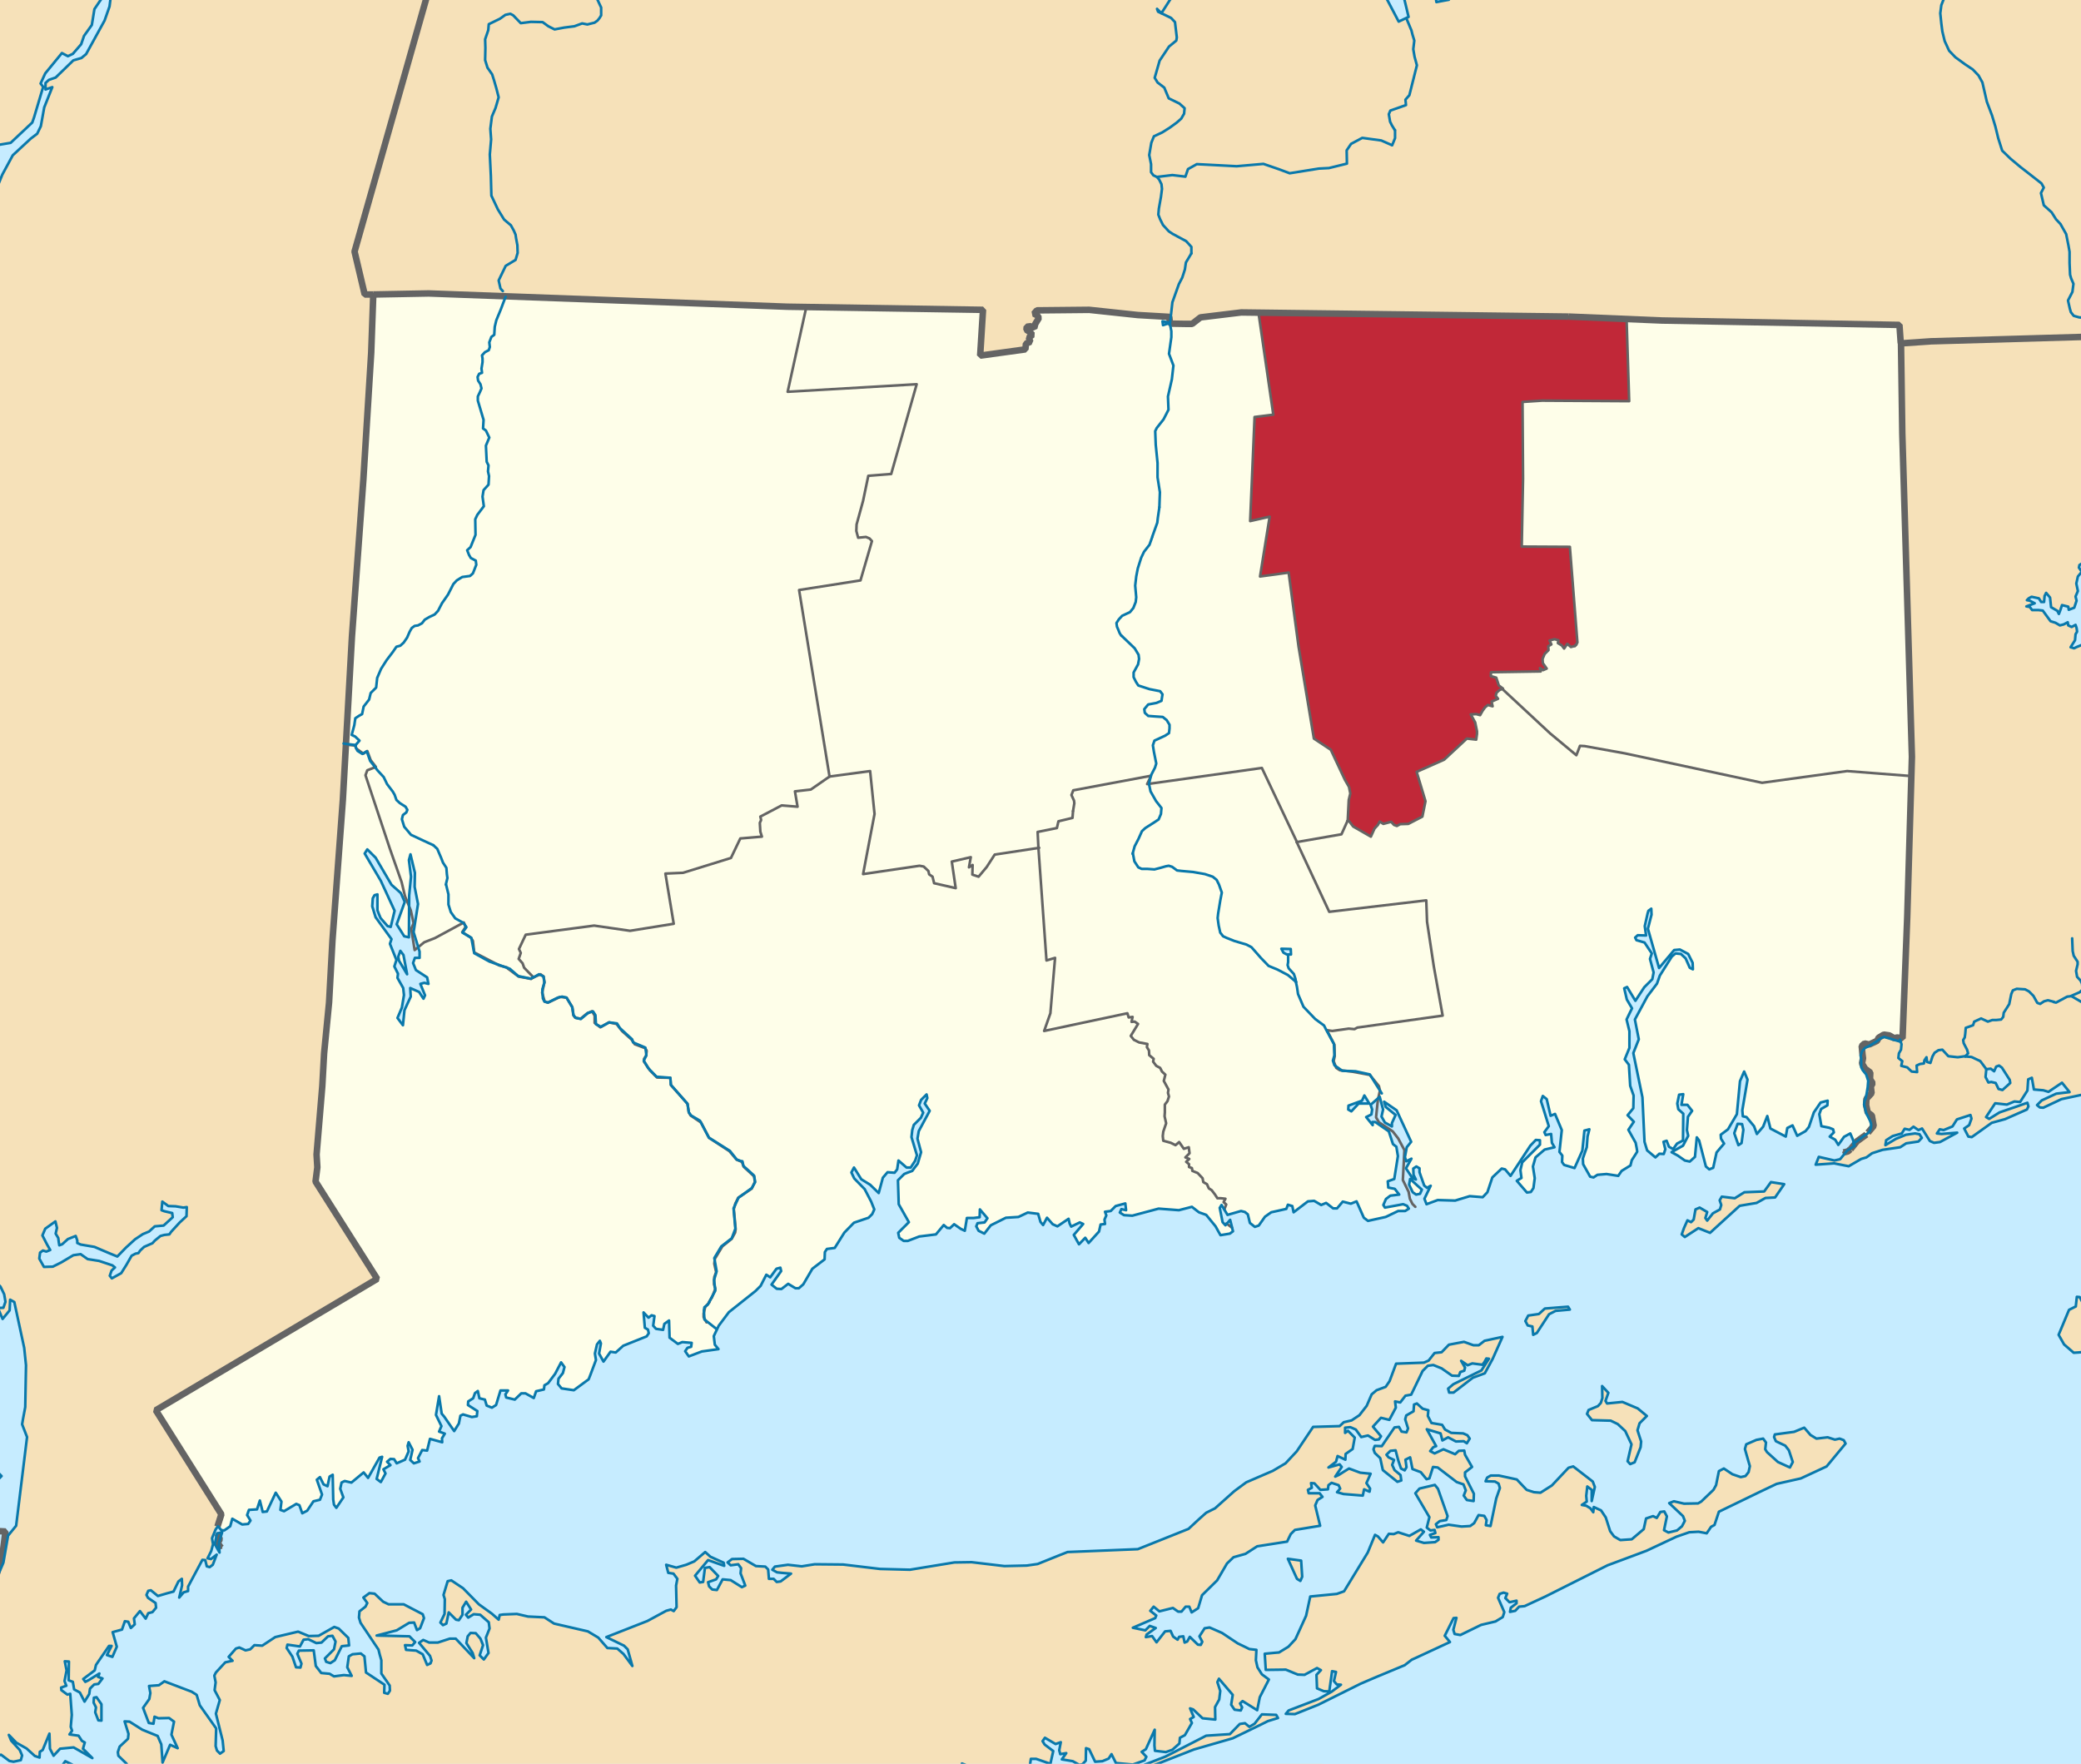 <svg version="1.1" id="svg2" image-rendering="auto" shape-rendering="auto" color-rendering="auto" text-rendering="auto" color-interpolation="auto" xmlns="http://www.w3.org/2000/svg" x="0" y="0" width="800" height="678" viewBox="102 81.9 800 678" style="enable-background:new 102 81.9 800 678" xml:space="preserve"><style>.st1{fill:#f6e1b9}.st3{display:none;fill:#c12838}.st5{fill:#c6ecff}.st6{stroke:#646464;stroke-linecap:round;stroke-linejoin:round}.st6,.st7,.st8{fill:none;stroke-miterlimit:1;stroke-dasharray:1,0}.st7{stroke:#646464;stroke-width:2.5}.st8{stroke:#0978ab;stroke-linecap:round;stroke-linejoin:round}</style><switch><g><path id="rect13" style="fill:#e0e0e0" d="M102 81.9h800v678H102z"/><path id="path15" class="st1" d="M705.1 203.6 579.2 202l-15.7 1.9-3.2 2.5h-2.7l-5.8-.1-.3-2.6-12.1-.7-18.7-2-20.1.2-1.1 1.3 1.2.6.7 1-1.4 2.3-.4 1.6-1.4-.7-1.5.2-.1 1.2 1.1.7 1.2 1.2-1.4 1.1.6 1.6-1.7.7-.2 2.2-17.4 2.4 1.1-17.6-75.3-1.2-137.8-5.1-24.6.4-3.9-16.5 40.2-141.8h658.3v173l-9.6 1-82.9 2.4-11.6.8-.5-7-91.4-1.7-35.7-1.7z"/><path id="path17" class="st1" d="m278.5 36.7-40.2 141.8 3.9 16.5h3.3l-.8 22.4-3 48.6-4.4 60.5-3.5 62.8-4 54.1-1.3 23.8-1.9 19.5-.7 12.6-2.2 26.3.3 4.9-.7 5.5 23.7 37.4-85.1 50.6 25.2 40-1.7 5.3.2 2.8.8 1.5-.8 1.4 1 1.5 15.3 15.2 82.9-22.7 43.5-11.2 87-27.7 164.1-41 134.4-32.7 20.8-5.5 21.8-12.8 6.9-2.4 24.4-6.6 7.7 2.7 40.4 54.4.1 37.2 3 2.5.9 3.5.6 5.1v4.5l-1.8 5.4-4 8.3-14.9 11.8-9.6 4.9-1.9 1.4-5.1 2.1-5.3.8-11.1 3.6-23.6 12-87 40.3-43.5 21.8-87 33-43.4 14.6-13.9 6.1h-421v-34.2L80 747.7l5.1-14.3 6.5-13.7 4.1-13.1 7.5-29 .9-7-3.8-.2-20.8-12.5-12.3-6.9V36.7h211.3z"/><path id="path19" d="m819.8 517.7-3.9 2.8-1.5 2.2-1.9 1.8-3.2.7-2.8-1.2-6.1-3.8-5.3 11.7-7.7-2.7-24.4 6.6-6.9 2.4-21.7 12.8-20.8 5.5-134.4 32.7-164.1 41-87 27.7-43.3 11.1-82.9 22.7-15.3-15.2-1-1.5.8-1.4-.8-1.5-.2-2.8 1.7-5.3-25.2-40 85.2-50.7-23.7-37.3.7-5.5-.3-4.9 2.2-26.3.7-12.6 1.9-19.5 1.3-23.8 4-54.1 3.5-62.8 4.4-60.5 3-48.6.8-22.4 21.3-.4 137.8 5.1 75.3 1.2-1.1 17.6 17.4-2.4.2-2.2 1.7-.7-.6-1.6.9-1.2-.6-1.1-1.1-.7.1-1.2 1.5-.2 1.4.7.4-1.6 1.4-2.3-.7-1-1.2-.6.4-1.3 20.8-.3 18.7 2 12.1.7.3 2.6 5.8.1h2.7l3.2-2.5 15.7-1.9h3.8l129.6 1.7 28.3 1.5 91.4 1.7.5 7 .5 34.8 3.7 124.3-1.8 61.6-1.8 46.6-1.3.5-1.9-.5-1.9-1.1-2.1-.3-2 1.2-.6 1.2-3 1.4-1.8-.4-1.1 1-.4 2.2.9 2.5-.4 2 1.2 2 2 1.5-.1 2.5 1 1.6-.7 1.3.3 2.5-2 2.2-.1 2.4.6 2.8 1.6 1.2.7 4-2.7 3z" style="fill:#fefee9"/><path style="fill:#c12838" d="m727.3 204.5 1.1 31.6-33.5-.2-7.5.5.2 29.5-.5 26.1 18.5.1 2.9 36.8-.5.8-.5.5-1.7.4-1.4-1.2-1.2 1.8-.9-1.2-1.5-.9.2-1-1.5-.4-1.9.5.7 1.4-1.3.7.1 1.5-1.5 1.5-.8 1.9.1 1.6 1.6 2.1-1.5.6-1.2-.8.3 1.3-19.1.3-.1 1.5 2 .7 1 2.9 1.6 1.3-1 .5-1.1.9-.3 1.3.9 1.1-2.5 1.1.3 1.8-1.8-.5-1 .9-1 1.4-.9 1.6-1.5-.4h-2.1l1.7 3.2.7 3.4-.1 1-.3 2.1-3.6-.3-8.6 8.1-10.7 4.7 3.4 11.3-1.2 5.9-5.4 2.8-3.1.1-1.3.7-1.1-.4-1.1-1.2-3 .7-1.4-.8-.7 1.3-1.3 1.4-1.4 3.1-6.8-3.9-1.6-2.2-.6.1.4-8.1.6-2.5-.5-2.5-1.6-2.8-5.4-11.5-6.5-4.3-5.9-35.4-3.8-28.4-11 1.5 3.8-23-7.5 1.7 1.7-40 7.2-1-5.7-39.1 119.3 1.5 10.6.2z"/><path id="path21" class="st1" d="m67.2 651 12.2 7.1 20.8 12.5 3.8.2-.9 7-7.5 29-4.1 13.1-6.5 13.7-5 14.1-12.8 23.1V651z"/><path id="path23" class="st1" d="m813.4 523.7 2.5-3.1 3.6-2.5 2.8-3.3-.7-4-1.6-1.2-.6-2.8.1-2.4 2-2.2-.3-2.5.7-1.3-1-1.6.1-2.5-2-1.5-1.2-2 .4-2-.2-1.5-.3-3.2 1.1-1 1.8.4 3-1.4.6-1.2 2-1.2 2.1.3 1.9 1.1 1.1-.3 2.1.3 1.8-46.6 1.8-61.6-3.7-124.3-.5-34.8 11.6-.8 82.9-2.4 9.6-1v320.7l-9.3-.5-16.9-5.5-8 3.8-11.8 3.5-9.5 3.7-4.5 3.4-7.8 2.9-3.7.9-5-.2-6.8 2.6-9.1.5-4.4-.4-4.5 1.3.2 39.8-40.4-54.4 5.3-11.7 6.1 3.8 2.8 1.2 3.2-.7.6-.6zm73.6 41.2.8-8.5 2-6.1 3.6-4.7 5.3-3.6 6.1-3.3 7.3-2.1h4.6l7.5 3.5 6.8 6.6 5.7 9.4v60.4L934 619l-7 3.8-14.3 2.7-8.4.6-6.3-.7-6.5-2.7-6.8-4.8-6.4-6.4-1.5-2.7-2-6.6-.2-4.5 2.9-16.1.9-2.8 1.4-2.7 3.2-4 1.8-3.9 2.2-3.3z"/><g id="g3651"><path id="path103" class="st5" d="m548.5 87-1.3-.6-.4-1.1 1.7 1.7z"/><path id="path105" class="st5" d="m670.1 36.7-.6 1 .3 1.1 3.7 3 1.6-2.4 3.7.7.8 1.2-.2 3.9-.8 2.8-2.3-3.7-1.9 2.5-4.4.1-1.7 2-2.4-3.1-.2 2-2.4 8-.2 2.2-.3 3.3-4.6 11.7 1.6 4.5-.8 4.3-4.8.9-.7-4.7-4.5-.1-2-1.8-2.5.3-1.9 1.5-.8 3.4 1.7 7.1-3.8 1.8-7.1-13.5-.1-2.7 1.8-7.4 1.9-.2v-2.9l-2.3-16.2-1.5-4.8.5-4-.5-1.6h3.7l5 27.9-.2 4.3-1.7 3-.9 1.6 3 1.4 1.1-.8 1.4-3.8 1.6 1.5 2.8-8.3 2.3-2.1.6-3.1-.4-2.1-1.8-2.9 1.4-1 .2-3.2-1.2-11.9 2 .4.4-1.1h12l-.2 2.4.8 2 3.2-4.4h2.6zm-14.9 13 1.6.2.3-2.3-.9-3.9-1.1.8-.7 3 .8 2.2zm-5.9 20.1 1.5 4.4 1.3.7.4-7.2.5-1.7-1.5-2.7-2.2 6.5z"/><path id="path107" class="st5" d="m254.5 437.2 2.9 4.6 1.8.4.1-16.1.7-7.2-.8-6.4.6-2.2 1.7 7.1-.1 5.4 1.3 6.6-1.7 10.8 2.3 7.5v2.4h-1.8l-.7 2 1.1 2.7 4.3 2.8.5 2.5-1.6-.4-1.5.4 1.8 4.4-.6 1.3-1.7-2.6-3.4-1.5.2 3.3-2.4 5.2-.6 5.8-2.1-2.8 1.7-4 .8-4.8-.3-2.7-2.2-3.9.2-1.6-1.4-2.8.8-2.5-2.5-6.2.6-1.8-6.1-8.4-1.3-4.2.2-3.1.7-1.2 1.1-.3v6.1l.5 1.3.7 1.7 2.7 3.1 1.2.3 1.5-6.2-5.3-11.5-6.2-10.5 1-1.6 3.2 3.2 6.1 10.4 3.6 3.2 1.5 3.4-3.1 8.6zm.9 14 3.1 5.2-1.4-7.4-1.2-1.6-.8 2.3.3 1.5z"/><path id="path109" class="st5" d="m626.7 503.3 1.7 2.8h-4.1l-2.8 3-1.2-.7.1-1.5 5.2-1.9.9-2 .2.3zm-28.5-56.6.1 2.1h-1.6l-1.3-.7-.8-1.5 3.6.1zm-64.9-120.3zm8.5-40.2 3.2 1.9-3.2-1.9zm7-9.3-1-.1 1 .1zm2.7-70.8-2.4.8-.2-1.5 2.5.5.1.2zM67.2 764l1.8-3.8 4-5 1.9-4.4 1.3-2.9.6-4.5 3-7.4 2.3-3 5.4-14.1 5.9-21.5L98 681l2-10.4v-1.3l.4-17.8 2.2-2.2-1.2-1.2-5.2.8-1.1-6 1.1-16.8 2.3-18.2-.8-4.7-5.7-9.6-1.3-2.2-7.8-6.2-1.5-2.8-.9-5.6-2.2-5.9.2-3.4-2.6 1.9-1.1-1.3-.6-3.6 1.6-4.7-2.1-4.7-.1-4 .3-1.8.4-2.2 2.9-4.5 5.5-2.5.2-1.9-1.1-1.6-4.6-3.5-2.8-5.7-2.4 3.2-1.2-2 .8-3.2-.2-2.7 1.5-4.1 3.6-5.1 2.1-4.4.6-1.3.3-2.2-.9-3.2 1.3-11.2 2.5.1.6-1.8-.6-1-2.2-.9-1.4-2.5-2.6-7.1-3.3-6.5-5.7-4.7v-42.3l3.6-5.7 6.1-7.1 3.3-6 .9-4.6-.6-4.6.6-4.4 1.4-3.6V374.4l2.1-12.8-1.2-11 3.4-19.1-.9-6.2-3.2-6.9-.6-5.7.6-14.1-.8-7.6 1.6-9 .1-7.4-1.4-4.8-4.5-8.3v-3.2l-1.7-3.4.3-1.9 3.3-2.6-.1-2.2-1.9-2.3-.1-2.3 2-3.3 1.1-9.8 4.4-11.3.8-7 1.8-4.1-2.1-6.5.2-1.2 1.9-1.1.6-1.3-.1-2.9-1.3-1.3.5-5.3 3.2-1.9-1.4-1.4-2.4-.2 1-1.8-.4-2.4 2.2-6.3 1.1-7.9 3.3-5.5.7-3.6 1.8-.9 1.5-2.4.4-4.6-1.6-3.3 1.2-4.2 1.9-3.3 1.6-1.2 4.7-.8 8.3-7.8.7-2 3.1-10.4.4-1.3-1-1.3 1.8-3.9 6.4-7.8 2.3 1.2 1.9-.9 3.2-3.7 1.1-3.2 3-4.2 1-6.1 1.9-2.8 1.1-1.6.5-1.6-2.3-5.2 1-6.1-2-7.8-2.9-5.7.2-7 1-5.3 3.9 1.9.2 6.6-.3 2.6-1.2 2.6.3 1.2h1.4l.8 1.5-.2 1.4 2.2 2.3.6 4.4-.6 4.8.6 2.6 1.2.5.7 2.2-1.5 1.3-.8 6.2-1.9 5.4-7.1 12.9-1.8 1.5-3.1.9-6.8 6.6-2.6.9-1.3 1.2v2.5l2.6-.9-3.1 7.8-1.3 7.2-1.4 2.9-2.5 1.9-6.9 6.4-4 7.4-7.8 19.3-2.3 9.1-.9 9.2-.9 9.8.5 3.1L90 202l3.2.9 1.3 1.2.1 4.6-3.3 3-2.1 7.5-1.6 5.8-6.2 31-.1 3.5 1.3 2.7 4.8 5.4 2.6 5-1 7.4-2.6 2.6-1.7 5.6 1 3.1-2.1 23.2 1.3 4.9 2.9 6.1.1 1.5.6 13.5-1.7 5.9.8 9.4-.8 11.8-2.1 15.9-.7 4.9 1.5 4.9-1.3 9.3.3 1.4-1.9 6.4-5.1 6.3-2.6 6-3.1 10-1.7 14.2 2.1 1.7-1.6 4.7-.1 4.7.8 4 1.5 3.7 4.3 6.5.2 3.3 1.7 1.8.7 2.2 3.4 3.2-1.9.5-.4 2 2.4.8 1 1.7 2.1-.9 1 1.9-2.8 4.1-.5 1.6-2.5 8.4-.5 9.1-1.3 2.7-5.6 5.6-.6 2.2 3.2 5.8 3.2 2.5 3.9 4.6 1.4-2 1.6.6 1.7 3.4.3 3-1.6 1.2-1.1 4.2-1.4-1-4.8 3.5-1.3 2.7-.6 3.9 1.2 2.1 3.1.1.8 3.5 1.7 1.7 4.8 1.4 9.9 10.1 2.7 2.8 1.4 2.9.5 2.9-.8 2.3-2.1.1 1.8 4.2 2.7-3.3.2-4.1 1.6.9 3.8 17.6.7 6.7-.3 16.1-.9 4.8-.3 1.8 1.9 4.9-4.2 34.1-3.1 3.8-1.8 10.4-3.7 8.6-5.4 23.8-1 2.5-1.2 2.9-.1 2.5-.3 2.5-1.7-.1-1.5.9-10.7 26-7.5 11.9-3.5 8.8V764zm0 36.5 1.3-.9 4-.7 1.3-1.6.3-10.4L77 781l5.5-5.5 2.5-5.2 1.3-4.9 2.2-3 1.3 1.4-1.3.6-.7 1.1-.1 1.1 2.5 1.2 1.5-.6 2.5-2.7-1-1-1.2.4 1.3-2 4.2-1 2.1-3.2 3.1-1.1 3.2 2.4 1.6.3 2.8-.6.5-1.8-.9-2.1-3.3-3.6-.9-2.2 2.9 3 3.9 2.2 3.2 2.9 1.8.6.1-2.2 1.1-.7 2.6-6.3.2 5.8 1.4 2.7 2.5-2.7 5.2-.5 7.2 4.1-3.6-3.6.7-2.4-1.1-.6-1.3-2-3.5-.5 1-1.4-.5-1.5.4-4.6-.6-8.1-1.1.3-2.3-1.7-.1-1 2-.7-.7-1.8.8-4.1-.7-3.5 1.6.1-.1 7.2 1.6.6.5 2.9 2.2 1.2 1.8 3.5 1.8-2.9.3-2.1 1.6-1.6 1.6-.2 1.6-2.1-1.7-.6.5-1.3-4.2 2.6-1.2.6-.8-1.1 4.4-3.3.5-2.1 5-7.3h1l-1.8 3.5 2.1.7 1.7-3.9-1.6-5.6 3.6-1 1.1-3.2 1.3.2 1 2.4 1.5-1.4-.3-2.3 2.3-2.8 2.2 2.9 1-2.1 1.6-.4 1.4-1.7-.2-1.8-2.9-2-.6-1.1.7-1.6 1-.2 2.7 2.2 3.4-1 2.6-.7 1.9-3.9 1.3-1 .1 2.5-1.1 4.7 1.7-2 1.7-.5V692l5.5-10.3 1.1.1.6 2.4 1.1.3 1.2-.9 1.5-3.9-2.2 1.7-1.3-.3 1.4-2.8.7-2.6-.4-2.3 1.4-3.4.9-1.2 1.3 1.5 1.1.1 2.3-1.6.8-2.9 3.8 2.2 2.3-.2.9-1.3-1.3-2.1.7-2 3.1-.2 1.1-3.4 1.1 4.4 1.6-.2 3.4-7.2 2.2 3.4-.4 3.2 1.4.5 4.7-2.8 1.2.5 1.1 3.1 1.9-1 2.4-3.6 2.5-.6.8-2-2-5.7 1.2-1 1.4 2.8 1.5.7.8-3.7 1.2-.7.2 9.5.3 2 .9 1.2 2.7-4-1.2-3.3.5-2.4 1.2-.6 2.6.6 4.7-3.9 1.7 2.1 4.4-7.8 1-.3-2.1 8.5 1.6 1.2 1.8-3.3-.8-1.6 2.7-1.6-1.3-1.3 1.3-1.1 1.4.1 1 1.6 3.2-1.4 1.4-3.2-.4-2.1.4-1.4 1.5 2.9-.9 3.9 1.4 1.3 2.2-.7-.6-1.3 1.6-3.1 1.9.2 1.1-4.5 4.7 1.3-.1-1.5 1.1-1.8-2.2-.8.9-2.1-2.1-4.3 1.2-7.2 1 6.7 1 1.2 3.8 5.5 1.8-2.9.6-3 1-.5 3.4 1 1.9-.3.2-2-3.6-2.3.1-1.4 1.9-1.2.7-2 1.1-.8.6 2.8 2.1.5.7 2.3 2 .8 1.6-1 1.7-5.6h2.9l-1 1.5.3 1.2 3.3.8 2.5-2.4h1.6l3.2 1.8.9-2.6 3-.7.2-1.6 1.4-.8 2.7-3.6 2.3-4.4 1.3 1.8-.6 2.3-1.7 2.2-.2 2 1.4 1.7 4.7.7 5.7-4.2.7-1.8 2.1-5.6-.4-2.5.8-3.5 1.1-1.4.4 1-.7 3.9 1.7 3.1 2.7-3.8 2 .3 2.9-2.6 9-3.6.8-1.2-.3-1.4-1.2-.7-.5-5.9 1.9 2 1.2-.9 1.1.3-.5 3.7 1.1 1.2 2.7.4.5-2.3 1.8-1.3.2 6.6 3.2 2.4 1.7-.7 3.6.3-.2 1.5-1.4.4-.9 1.3 1.4 2 5-1.9 6.4-.9-1.4-1.7-.4-3.3 1.9-4 3.9-5.2 10.2-8.1 2-2 2.2-4.3 1.5 1 2.4-3.3 1.5-.4.3 1.3-3.7 5.2 2 1.6 1.8.1 2.6-2 2.8 1.7h1.3l1.7-1.5 3.5-6 4.7-3.6.1-2.8.8-1.2 3-.4 3.7-5.9 3.7-3.8 5.6-1.9 1.4-1.4.8-1.8-1.2-3-2.5-4.8-4-4.1-1.1-2.3 1-1.9 2.8 4.5 3.4 2.1 3.3 3.2 1.6-5.9 1.8-2.1 2.7.2 1-1.3.5-3.4 3.1 2.7h1.6l1.7-2.6.7-2.1-2.1-7 .3-2.7.6-2 2.7-2.7.9-2-1.6-2.8.8-2.1 2.1-2.1.3 1.4-1 2.1 1.9 2.8-4.2 7.8-.5 2.9 1.4 5.2-1.3 4.4-1.3 1.7-.8 1.1-1.9.7-1.2.5-2.4 2.4.3 9.2 3.9 6.9-4.1 4.1.4 1.9 1.7 1.2h1.6l4.4-1.7 6.4-.8 3-3.6 1.3 1.1 1.1.1 1.6-1.5 2.6 1.8 1.5.7.8-4.9h2.5l2.4-.3.1-3 2.9 3.4-1.1 1.6-2.7.3-.5 1.2.9 1.7 2.2 1.1 2.5-3.2 5.8-2.9 4.8-.3 3.6-1.7 4 .5.9 3.1 1 1.2 1.5-2.8 2.2 2.5 1.8.8 4.3-2.9.4 1.8.6 1.2 3.3-1.6 1.3.6-3.6 4.2 2 3.6 2.4-2.5 1.3 2 4-4.4.6-2.7 1.7-.2-.2-1.7.7-1.6-.5-1.4 2.2-.3 1.9-1.9 3.7-1 .3 2.6-1.8-.4-.6 1.3 1.6 1 3.2.2 10.1-2.7 7.8.6 5-1.3 2.7 2.1 2.8 1 3.6 4.4 1.1 2 .8 1.4 3.6-.6 1.2-.9-1.1-4.4-1.8 2.1-1.1-1.2-1.1-5.5.7-1.1 2.3 3.8 5.2-1.5 1.5.4 1.1.9.8 3.3 1.9 1.5 1.5-.5 2.4-3.4 2.4-1.7 5.8-1.3.6-1.6 1.7.5.5 2.4 5.5-4.2 2.4-.2 2.7 1.6 1.9-.8 2.7 2.1h1.5l2.2-2.6 3.1.8 2.2-.9 2.8 6.3 1.6 1.2 6.8-1.5 4.8-2.3h2.7l1.4-.9-.7-1.1-1.5-.6-7 1.3-.6-1 1-2.3 1.7-1.3 3.4-.4-1.7-2.2-2.5-.5-.2-2.4 2.5-.9 1.4-8.8-.6-3.6-1.3-1-1.6-4.9-5.2-3.6h-1.1l.1 1.2-2.5-3.1 2-1 .3-1.9-.6-1.8 3.5-3.1 1.3 4.9-.6 2.7 1.3 2.3 2.7 1.5v-1.3l1.4-3.1-3.8-3.1-.6-2 4.8 3.3 5.6 12.1-1.7 2.1-.7 3.8.5 1.6 2-1-2.1 3.7 2.5 3.8 1.3.5-.9-1.8-.1-2.4 1.2-.8 1.2.7v1.5l1.8 5.1 1.1.9 1.4-.8-2.4 5 .8 2.1 4.3-1.6 6.7.2 5.6-1.7 5 .4 1.8-1.9 1.9-5.7 3.6-3.4 1.3.3 2.1 2.5 7.6-11.6 2.1-2.2 1.6.1v1.7l-6.8 6.8-.7 3 .4 3-1.8 1.1 3.9 4.5 1.5-.2 1-1.5.5-3.8-.7-4.5 1-3.5 3.5-3 3.8-.9-1-1.7-.3-3.4-2.1.4-.5-1.1 1.7-2.3-2.2-7.1-.8-2.5.7-2 1.5 1.2 1.5 6.4 1.7-.7 2.6 6.2-.9 8.4 1.1 1.4-.1 2.5.8 1.1 4 1.2 3-6.7.8-7.7 1.9-.5-.7 2.8-.3 4.1-1.5 4.3.1 2.2 2.7 4.8 1.3.3 1.5-1 3.5-.3 4.5.7 1.3-1.9 3.4-2.1.5-2 2.1-3.3-.2-1.3-.4-2.1-2.8-5 2.1-3.1-2.4-2.5 2.2-2.7.1-4.9-1.3-3.7-.5-8.1-1.6-2.1 1.8-4.4v-6.4l-1.1-4.5 1.4-2.9.7-1.4-2-3.4-1-4.3 1.1-.5 3.2 5.3 3.4-5.2 3.1-3.1.5-2.6-1.4-5.2.7-2.1-2.8-4.2-3.1-.9-.5-1 1-.9 3.2.1-.5-3.6 1.1-4.9.3-1 1.1-.8.1 2.3-1.4 5.4 4.3 15.1 5.8-6.9 2.2-.2 3.2 1.7 1.7 3.4.1 2.5-1.2-.6-1.6-3.6-1.8-1.7-2.1-.2-1.4 1.2-4.6 7.3-1.1 3.1-3.7 4.9-2.1 3.9-2.7 5 1.5 7.6-2.1 5.3 3.5 17 .8 17.1 1 3.3 3.2 2.7 1.5-1.4 1.7.1.6-1.8-.7-2.9 1.2-.4.9 2.3 1.6.9 1.5-2.1 2.3-1.2.1-10.3-1.9-1.7-.4-2.2.7-3.4 1.6-.2-.7 4.1h2.3l1.8 2.3-1.6 2.3-.4 5.1.5 2.2-2 3.8-4.4 2.5 2.4 1.3 2.7 1.9 1.9.4 2-1.8.7-7.5.9 1.2 2.6 10 1.3 1.1 1.5-.6 1.3-5.9 1.6-1.9 1.3-1.5-1.2-1.9-.1-1.5 2.8-2.1 1.7-2.9 1.7-2.9 1.2-12.7 1.6-3.7 1.3 3.1-2 11.8.2 2.3 1.4.3 2.9 3.5 1.1 3 2.4-2.8 1.6-4.1 1.2 4.8 5.9 3.1.6-3.3 2-1 1.8 4 3.2-1.8 1.3-1.6 1.9-5.6 2.6-3.8 2.7-.7-.1 1.8-2.4 1.4-.7 2 .8 4.6 3 .6 1.5.6.3 1.2-1.6 1.6 2.1 1.2 1.2 2 2.2-3.1 2.4-1.3 1 2.3.7 2.4-2.9 1.9-2.7 3.3-2.2.5-6-1.4-1.2 3 7.1-.5 5.6 1.1 4.8-2.8 2-.6 2.2-1.6 4-1.3 6.8-1 2.3-1.5 4.7-.7 1.3-1.4-.9-1.4-1.7-.3-3.5.5-3.9 1.6-4 2.4.3-1.9 2.5-1.6 3.5-1 1.1-1.8 1.9.4 1.5-1.2 1.9 1.3 1.4-.6 3 4.8 1.6.7 2.3-.3 6.6-3.6-6 .5-1.8-.2 1.1-1.6 1.5.3 3.4-1.4 1.7-2.7 5.2-1.7.4 1.4-.9 2.5-1.9 1.3 1.6 3.1 1.3.2 7.7-5.5 5.1-1.4 8.4-3.7.6-1.2-.4-1.4-3.7 1.3-7 2.4-4 2.5-1.2-.7 3.5-5.3 4.5.5 2.9-1.2 2.2.2 2.8-4.4.3-4.3 1.4-.6.8 4.5 3.6.3 2 .6 5.2-3.5 2.9 3.6-5.1.6-5.6 2.6-1.8 1.8 1.1.9 1.3.1 7-3.3 14.1-3 2-2.9 2 1.4 5.6-.5 2.8.3 1.2.2 6.2-1.2 1.5-1.3-1.1-.9-6.5 1.2-1.4-.6-.6-1 2.7-1.2-2.1-3.5v-1.3l1.4-1 1.7 1.2 1.9 3.4 1.4.6 1.8-.8 2.8-8.7-.2-1.7.9-1.3-.6-2.4 2.1-.5 1.1.2.1-2.9 1.7-.8v5l-1.1.7-1 2.6 2 .3V495l-2.1 1.3-.5-1.5 1.7-3.1-1.6-.7-2.8 8.5 3.6 2 1.7 2.3v301.4H359.7l1.6-1.1 1.2-3.5 4.1-4.7-2.9-.5-5-2.4-1.4-2v-2.6l1.1-1.7 1.6.7-1.9 2.7 1.4 1.8 1.7.8 9.7 1 4.4 2.8 6.9-.9 17.7-4.6 4.1-5.9 1.9-1.2 11.5-1.1 10.7 3.6 3.3-.1 7.8-8.1 8.4.4 1.4-1 .7-3-.9-1.9-.2-3.6 2-1.1.3 2.5-1.3 2.9 2.7 2.5-.3 2.4 2 4.9-1.1 2.7 1.2 1 1.9.2 2.1-1.3.9-1.7 1.4-.1.8 1.6 5-1.8.8-1.3-.7-1.5 2.5-.1 8.5-3.5 1-1.5-.1-1.6-1.7-1.5v-1.7l-2.4-4.4-3.4-1.4-3.4 1.6-.7-1 4.7-2.5.5-3.5 3 1.1.3 3 1.6-2.5-.1 5.9.5 1 2.6.3-1.2-2.8.4-2.5 1.2-.7.6 2.8 1.5-2.8v3l2.6-.5 1.1.3.8-2 1.7 3.4 1.2.7 1.6-.1.7-1.5-1-4.4 2.7 5.9 1.5.4 2.8-1.3-2.2-3.5.3-1.3 3.3 1.7 1.8 2.1 1.2-.2-4.3-5.3.3-2h2l5.5 1.9 1.1-4.9-3.3-2.5-.8-1.3.9-1.3 4.1 2.4 2-.7-.6 3.1.4 1.5 2.3-.4-1.7 2.4 4.2.7 2.5 1.4 1.2-.2 1.3-1.4.1-4.8 1.2.4 2.3 4.8 2.8-.2 2.4-1 1.1-1.7 1.7 3.4 6.5.6 4.5-1.6.7-1.4-1.8-1.9 1.6-1 3.4-7.5-.1 6.1.2 2 4.2.5 2.5-.9 2.7-2.4.2-2.2 1.9-1 2.7-4.7-.7-1.5 1.4-.8-1.4-3.3 1.2.4 3.6 3.4 4.9.5-.1-4.8 1.6-2.9.4-3.3-1.1-3.4.6-1.3 5.3 6.2-.6 3.8 1.3 1.9 2.4.3.5-1.2-.8-1.5 1-.9 5.6 3.5 1-5 3.5-6.8-2.7-2-1.7-2.7-.6-2.7.2-4-2.7-.3-1.2-.6-3.3-1.6-6-4-4.8-2.1-1.9.3-2 3.1 1.1 2.1-.6 1.2-1.1-.1-3.1-3-1 1.8-1 .4-.5-2.4-1.6.2-.6 1.1-1.7-1.3-1-2.2-2.1.2-3.3 4.2-1.7-2.4-2.4.4.3-1 3.5-2.5-2.3-.8-1.7 1.7-4.8-1 8.6-3.7.4-1-2.3-1.8 1.3-1.6 2.2 1.8 5.2-1.3 2 1.4h1.3l1.6-1.9h1.4l.9 2.2 2.5-1.6 1.5-5 5.8-5.7 3.8-6.5 2.5-2.4 4.6-1.3 4.5-2.9 11.5-1.8 1.4-2.9 1.6-1.6 9.7-1.6-1.9-7.8.9-2.1 1.9-1.2-1.1-1.4h-4.2l-.3-1.3 1.5-.8-.3-1.8 1.3.1 2.3 2.5 2.9-.2.2-1.6 1.2-.9 2.7.9.6 1.3-1.2 1.4 2.5.7 7.4.6.5-2.4 2.1.9.2-1.2-1.4-2.1 1.6-3.6-4-.4-4.3-1.6-2.1 1.3-1.7 1.1-1.5.7 2.5-3.7-.8-1-4.3 1.2 2.9-2.2.6-2.2 3 1.4.1-2.2 2.7-1.9.8-4.4-2.6-2.6-1.1.8v-2l2-.2 2.1.9 2.1 2.9 2.6-.6 2.7 1.7 1.5-.2.8-1.2-3.1-3.7 3.1-3.4 3.2.8 2.5-4.7-.3-2.4 2 .4 2-2.6 2.2-.4 4.4-9.1 2-2 2.1-.3 3.2 1.3 4 2.8 2.6.1.6-1.5 1.5-.5.3-1.2-1.5-2.6 2.5 1.7 1.8-.7 3.9.5.8-1.1.7-1.3 1 .1-2.9 4.5-10.8 5.3-2 1.7.4 1.5h1.7l7.4-5.7 4.6-1.7 3-5.5 3.8-8.5-6.9 1.5-2.2 1.7h-2.1l-2.5-.9-1.1-.4-5.8 1.1-2.8 2.9-2.7.3-2.3 2.9-1.8.8-10.7.4-2.5 6.7-1.5 2.2-3.5 1.3-1.9 1.6-1.9 4.4-2.8 3.6-1.5 1-1.5 1-3 .7-1.6 1.5-10.2.3-6.3 9.4-4.3 4.6-4.9 2.9-10.2 4.4-4.6 3.4-7.4 6.6-3.4 1.7-2.7 2.4-4.1 3.8-19.5 7.8-27 1.1-3.8 1.5-7.7 3.1-4.2.6-8.6.2-12.6-1.5-6.6.1-17.1 2.8-11.5-.3-14.2-1.7-10.9-.1-5 .8-5.3-.6-5 .7-1 1.2 1.8 1 1.8.2 3.6.3-4 3-1.5.2-1.2-1.2h-1.8l-.3-3.6-1.1-1.1-3.6-.2-4.8-2.8-4.4.1-1.7 1.3 1.2 1.1 2.9-.4 1.1 1.5-.2 2 1.8 4.7-1.3.6-4.3-2.7-3.1-.3-2.2 4.1-1.8-.2-1.2-1.2-.4-1.6 3.1-1.1.8-1.3-3.3-3.4-1.8.3-.7 5.4-1.3.2-1.8-2.6 5-6 6.2 2.2-.2-1.2-5.1-2.3-2-1.8-4.2 3.6-3.1 1.3-3.8 1.1-3.9-1.1.8 3.1 2 .3 1.5 2-.5 2.6.2 8.3-1.1 1.5-1.1-.6-1.8.5-7.2 3.9-15.8 6.2 6.8 3.3 1.4 1.4 1.8 6.4-3.4-4.6-2.4-2.1-3.8-.2-3.5-4-4-2.4-13-3-3.7-2.4-6.3-.3-4.3-1-5.2.2-1.4.2-.4 1.8-2.6-2.3-5-3.6-6.1-6.2-4.5-3-1.4.3-1.6 5.3.5 1.6-.1 5.7-1.6 3.3 1 1 1.3-.6.9-4.3 2.8 2.8 1.1.2 1.4-2.1v-2.7l1.4-2.3 1.9 3-2 2 .9 1.1 2.1-1.3 2.5.2 3.3 2.9.3 2.4-1.4 3.5 1 5.9-1.8 2.5-1.6-1.6 1.3-3.9-1-2.5-1.8-2.1-2-.1-1.1 1.3-.5 2.6 2.4 3.8.6 2-7.1-7.5h-2.3l-4.6 1.5H267l-2.3-1-1.6 1.1 4.2 5 .6 1.8-.4 1.1-1.3.6-1.7-4.1-2.5-1.4-3.9-.3-.4-1.8 2.8.1 1.1-1.3-2.2-2.2-12.6-.3 7.7-2 4.8-2.9 1.9-.1 1.1 2.9 1.2-.7 1.5-3.9-.5-1.5-7.3-3.8h-5.8l-2.1-1-3.3-3.1-2-.2-2.3 1.7 1.5 2.1-.7 1.4-2.3 1.8-.2 2.4.6 2 6.9 10.3.5 2 .6 2.1v5.1l3.2 4.6.1 2-.8 1.2-1.4-.4.1-3.1-7.1-4.7-.6-6.2-1.4-1.1-3.2.3-1.4.8-.6 4.2 1.7 3.3-3-.3-3.8.5-1.7-1-3.2-.3-2.1-2.7-.8-6-5.7.1-.6 1.2 1.6 3.8-.4 1.5-1.7-.1-1.4-4.1-2.2-3.3.3-1.3 4.8.7 1.4-2.6 1.8-.2 3.1 1.5 2-.2 2.5-2.4 1.7-.2 1.2 2.2-.6 3-3.5 3.5.5 1.3 1.6.5 1.7-1.1 2.7-5.4 2.8-.3-.3-2.9-3.7-3.6-1.7-.6-6 3.4-3.8.1-4.1-1.7-5.9 1.4-2.9.7-5 3.3-3-.2-1.6 1.6-1.8.4-2.4-1.1-1.3.4-2.8 3.2 1.5 1.5-2.8.6-3.6 3.9-.6 1.2.5 2.6-.4 3 2 3.8-1.5 5.2 1.5 6 1.1 4.4.4 4-1.4 1-1.2-1.2-.5-1.7.2-6.8-6.3-8.9-1.2-4-1.9-1.2-10.5-4-2.1 1.5-3.8.3.5 2.7-.4 2.3-2.4 3.4 2.2 5.8 1.8.3.4-2.7 1.5.6 4.1-.1 1.9 1.4-1 5 2.4 5.2-2.9-1.3-2.9 6.8-.5-7-.5-1.1-.9-2.1-5.9-2.4-4.9-3.1-1.9-.1 1.5 4.8-.2 1.9-3.2 3-.7 2.1.2 1.4 3.2 3.1.5 3.2 2.2 3.3-1.3 1.5-1.4 4.3-4.2-5.6-3.1-5.3-1.3-.1-3.2 3.2-1.8-.9-1.5-2.1-3.2.1-5.3-2.6-3.6 5.1-1.6-.1-1.2-2.2-3.2.3-.6 1.8-1.9 1.5.4 1.9 2.1.4.2 3.7.9 2.4 2.9.4 1.5 2.4-.3 1.4-1.4.6-1.6-2.2-2.1.2-.8 1.4-3.3-4.2.7-1.6-4.7-3.8-1.9-.2-1.2.8-.7 1.8h-1.6l-2.8-2.9-1.6-.6 1.4-2.2-5.6-1.4-4.3 6-1.8.4-1.3-.8-1.3.9-.4 2.3-6.2 10.7-1.4 9.9-1.6 3-.9 4-1.2.8-.5 1.7-6.1-.9-1.6 1.5v-2.6zm37.1-35.1 1.9.8 2.6-.6 1.7-1.3-.5-1.1-2.1-.4-1-1.6-2.6-.7-1 3.7 1 1.2zM141 737l-1.9-2.7-1 .2-.1 1.9.9 1.8-.3 1.9 1.2 3.1 1.2.1V737zm46.4-66.1-2 .5-.8 4.1 1.8 3.2-.3-3.7 1.3-4.1zm708.1-72.2 3.7 3.2 1.6-.1 4.6-.4 5.9.3 4.2-.8 2.3-1.6.9-2.4-1.2-3.4-2.3-3.3-4.1-3.7-.1-2.4 3-12.5-.3-3-1.4-1.6-2-.9-1.7-2.1-1.8-.3-1.1 7.2-.9 6.4 2.5.3 1.1 1.5 1.3 5.1-.8 1.9-2.4.3-2.5-1.2-2.5-4.7-1.1-.1-.4 3.7-2.6 1.3-4 9.6 2.1 3.7zm-190-13.4-.7-1.1-8.9.7-2.3 2.1-4.1.6-1.1 2.1.9 1.7 1.8.4.3 3.2 1.4-.7 4.7-7.2 2.5-1.3 5.5-.5zm12.4 29.4.1 4.6-.6 1.9-1.1 1.2-2.4 1-1.2.5-.6 1.5 1.9 2.4 7.2.2 2.7 1.3 2.9 2.7 2.4 5.1-1.5 6.5 1 1.1 1.7-.7 2.3-5.8.2-2.2-1.4-4.3.8-2.7 2.8-2.8-3.5-2.9-5.9-2.5-5.9.6-.6-1 1.1-3.1-2.4-2.6zm66.1 19.6.7 1.6 3.6 1.7 1.4 1.8 1.5 4.5-1.1 2.1-4.6-2.1-4.2-3.8-.7-1.1.3-2.6-1.1-1.5-2.6.5-3.9 1.7-.5 1.8 1.2 4.2.7 2.4-.5 2.3-1.2 1.5-1.8.4-3.2-1.1-3.3-2.2-1.9 1-1.1 5.4-1 1.8-4.7 4.5-1.2.7-5.4.1-3.9-.9-1.8.7 5.3 5 .7 1.8-1.1 2.1-1.9 1.6-3.3.8-1.7-.9 1.1-5.3-1-1.9-1.5.2-1.4 2.3-1.4-.7-2.7.9-.9 4.1-4.6 3.9-4.4.3-2.4-1.4-1.5-2-1.7-5.3-1.8-2.7-2.8-1.3-.2 2-1.1-1.5-1.6-1-1.7-.3 1.9-1.3-.2-2.2.4-3.6 1.7 1.3v4.3l1.2-5.4-.8-2.1-7.5-5.8-1.8.5-6.4 6.8-4.4 2.8-2.5-.2-2.8-.9-3.8-4-6.9-1.5h-3.1l-1.4.8-.6 1.4 3.6.1 1.4.8.5 1.7-1.4 4-2.2 10.6-1.8-.3.3-2-.9-1.6-2.2-.3-1.7 3.1-1.5 1.1-3.3.2-5-.7-4.4 1-.5-1.2 1.5-1.2 2.5-.4.5-1.5-3.7-10.5-1.2-1.5-5.9 1.4-1.6 1.8 5.4 9.2-1 4 1.4 1.1 1.6-.2.3 1.2-2.1.7.5 1 2.8-.1v1l-1.3.9-4.3.3-3-.9 3-3.4-1.2-.9-4.4 2.5-4.3-1.4-1.7.7-1.9-.1-2.2 3.3-2-2.3-1.1-.6-2.8 6.8-9.1 14.9-2.8 1-10.2 1-1.6 7.4-4.1 9-2.7 2.9-3.6 2.2-1.3.1-4.2.4.4 6.2 7.7-.1 4.6 1.9 2.6.1 4.8-2.6 1.5.8-1.7 1.8.2 5.2 2.6 1.1 2.1.1 1.1-7.8 1.5.3-.8 3.5 1.1 1.3 1.6.1-3.6 2.7-5 2.8-11.5 4.4-1.1 1.3 3.5.1 9-3.6 16.3-8.1 5.6-2.4L642 722l2.7-2.1 2.2-1 12.5-5.8-.9-1.1-1.1-1.3 3.4-6.8 1.1-.1-1.2 4.6.5 1.6 2.2.4 8-3.9 5.5-1.3 2.8-1.7.6-1.9-2.4-5.5.6-1.5 1.5-.5 1.4.4-.7 1.7 1.6 1.6 2.7-.6v1l-2.2 1.7-.3 1.6 2-.4 1.5-1.6 2.1-.2 8-3.7 23.9-12 10.2-3.8 4.8-1.8 11.5-5.4 4.9-1.7 3.6-.2 3.1.6 1.7-2.5 1.3-.7 1.7-5.1 16.1-7.8 6.1-2.9 9.3-2.1 9.9-4.6 7.3-8.8-.7-1.3-1.6-.6-1.8.4-2.8-.9-4.3.5-2.3-1.4-2.4-2.8-3.9 1.6-7.4 1-.3 1zM592.6 741.1l-5.5-.2-2.8 3.6-2 1.2-1.7-1.4-2 .3-3.8 3.9-9.1.6-15.6 8-10.5 4.1-4.8.3-4.5 1.6-7.7 1.3-2.7 1.3-2.7 2.7-4.8 1.4-6.4-.1-6.4 5.3 13.8-3.6 33.6-11.5 14-5.5 14.9-4.3 10.7-5.2 2.8-1.4 3.9-1.2-.7-1.2zm-95.4 33.6-1.4-.5-5.6 2.8-3.3-.8-4.2.8-2.2 1.2-3.4 3.7-15.6 6.9h-3.2l-3.4 1.7-4.2.4-4.3 4.4 5.6-1.1 24.6-10.4 14.3-4.3 6.4-4.2-.1-.6zm105-92.9-5.1-.7 3.5 7.7 1.3.8.7-1.6-.4-6.2zm63.7-23.3 2.6.4.1-2.8-3.4-6.7v-1.5l2.7-2.1-2.7-4.7-.3-1.6-2.1.1-1.4 1.3-4.5-1.9-3.4 1.6-1.7-.9 1.2-1.5 1.1-.4-3.6-6.5 5.3 1.6.7 2.7 2.2-1.2 3 1.6 3-.1 1.2.8 1.1-1.8-.9-1.3-1.6-.7-4.6-.2-2.4-1.3-1.1-1.8-4.1-.7-1.4-2.7.2-2.2-2.2-.6-2.2-2-1.1.4-.2 2.6-2.8 1.6-.4 1.5 1.1 3.5-.6 1.5-1.9-.3-1-1.8-1.7.2-4.9 7.2-2.7-.1-.5 1.3.5 1.4 2.1 2 1 4.6 5.6 4.5 1.5-.5-.3-2.1-2.3-1.9-.9-2 .7-1.9-2.1-1-.8-1 1.5-1.5 2-.2 1.1 4.1 1 2.9 1.4.7.7-1.2-.4-2.9 1.8-.9.9 4.5 3.2 1.2 2.2 2.7 1.1-.3 1.4-4.4 1.8.2 7.3 5.6 2.6.9.9 2.3-.8 2 1.2 1.7zm83.8-101.1 5.2-3.4 4.5 1.8 3.5-3.2 7.9-7.2 6.5-1.1 3.4-1.9 3.7-.2 3.5-5.1-5.1-.8-2.6 3.6-7.6.3-3.7 2.3-5-.6-.8 1.4.6 1.8-.5 1.7-2.7 1.5-2.2 2.8-.7-1 .7-2.3-2.9-1.7-1.6.7-.7 3.9-1 1-1.4-.7-1.3 2.9-.9 2.5 1.2 1zm20.6-35.3 1.2-.8.7-5.1-.5-2.2-1.7-.1-1.3 3.6 1.6 4.6zm-121.7 17.1-4.5-4.1-.4 2.2 1.4 2.9 1.3.9 1.5-.3.7-1.6zM324 805.1l4.9-8 1.8 1.8 3.7-4-.3 5 .8 1.6 2.2.2 2.6-.8 1.2-1 1.3-3.5 1.1 1.8-1.2 3.5 1.4 1.1 4.2-1.1 2.5 2.5 3.8 1.1h-30z"/><path id="path111" class="st5" d="m881.9 311.9 1.1-.6 2.8.6.9 1.4h1.1l.2-2.3.6-1.2 1.5 1.8.4 3.7 2.4 1.4.6 1.2.6-1.6.6-1.8 2.4.6.2 1.2 2.1-.8.9-2.7-.4-1.6.9-2.1-.6-2.9.6-2.7 1.5-1.8-1.1-1.6.2-1 1.9-1.2.4-1-.4-1.4 1.1-2.1 1.9 1.6.2 3.1.6 1.6-.9 1.6.6 5.1-1.1 2.5-1.9 4.5v4.5l.6 1.4.2 1.4 1.9.6.6 1.2 1.3-.2 1.9-.6 1.7 1.6-1.3 1.4-.9 2.3-3 2.1-1.9 1.2-1.3-1.4-1.5 1-1.5.6-1.3.6-1.3-.4 1.7-2.7.2-2.3.6-1-.2-1.4-.4-1.2-1.5.8-1.3-.6-.2-1.2-1.5.8-1.5.4-1.7-1-1.9-.6-3-4.1-1.7-.2h-2.4l-.9-1.2-1.3-.2 3.2-1.2-1.9-1-1.1-.2.7-.7z"/><path id="path113" class="st5" d="m865.6 492.9 1.7-.2 1.3 1 .8-1.8 1.1-.4 1.1.8 3 4.7.2 1.2-3 2.7-1.5-.4-1.1-2.3-1.7-.4-1.1.2-1.1-2.1.3-3z"/><path id="path115" class="st5" d="m117.1 565.7.3-2.3 1.1-.8 1.3.4 1.5-.6-1.2-2.1-1.8-3.5 1.1-2.6 2.8-2 1.1-.8.6 2.5-.5 2.2 1 1.7.2 1.6.2 1.2 1.1-.4 2.2-2 3-1.2.6 1.7v1l1.3.6 5.3.9 6.1 2.6 2.7 1.1 3.3-3.4 3.5-3.2 3-2 2.4-1 2.2-2 3.4-.3 3.5-3.2-.2-1.6-3-.7-1.1-.4.3-3.3 2.3 1.7 2.8.1 3 .5 1.3-.2-.1 3.5-2.6 2.4-3.3 3.6-.7 1-1.9.2-1.5.4-2.2 1.8-.9 1-3.2 1.4-1.5 1.4-.7 1-1.1.2-1.5.8-2 3.5-2 3.2-3.6 2-.8-1 .7-2 1.3-1.2-1-.8-5.1-1.7-4.4-.7-2.7-1.9-2.8.4-4.7 2.8-3.2 1.6-3.4.1-1.8-3.2z"/></g><path id="path117" class="st6" d="m185.8 672.5.6 1.1-.8 1.4 1 1.5.4.4"/><path id="path119" class="st6" d="m373.6 590.2-1.1-2v-1.4l.6-2.5 1.6-1.8"/><path id="path121" class="st6" d="m374.6 582.4 1.1-1.9"/><path id="path123" class="st6" d="m810.7 524.9 1.7-.4.9-.8"/><path id="path125" class="st6" d="m813.4 523.7 2.5-3.1 3.6-2.6"/><path id="path127" class="st6" d="m225.6 503.9-1.8 21.7.3 4.9-.7 5.5 23.7 37.4-85.2 50.6 25.2 40-1.5 4.7h0m.1 2.6.2 1.2h0"/><path id="path129" class="st6" d="m622.2 493.9 6.4 1.2 3.5 4.3.4 1.7-.8 3.6-.7 6.7 1.1 1.9 5.3 3.5 2.1 2.7 2.4 4.5-.6 11.5 2.2 4.5.5 2.7 1 2 1.1 1.1"/><path id="path131" class="st6" d="m375.7 580.6 1.3-3.3-.5-1.7.1-2.8.7-1.9-.7-3.2.2-1.9 2.9-4.8 3.6-2.9 1.3-2.4.2-1.3-.7-7.7.6-2.2 1.1-2.2 5.2-3.5 1.2-2.6-.3-2.1-4-3.7-.7-1.9-2-.8-2.8-3.3-7.8-5.1-3.1-5.9-4-2.7-.7-1.2-.5-3.3-6.4-7.2-.2-2.8-5.1-.1-2.7-2.7-2.4-3.5.1-1 .8-1.2.2-1.9-.6-1-4-1.5-1.2-1.8-3.6-3.2-2.2-2.8-2.9-.6-3.3 1.9-2.2-1.7v-2.8l-1-1.7-2.1 1-2.3 1.9-2.1-.4-.7-1-.4-3.1-2.2-3.6-2.5-.3-4.6 2.2-1.3-.4-1-3.4.9-4-.3-2.2-1.2-.9-2.7 1.2"/><path id="path133" class="st6" d="m297.2 454.2 4.2 3.1 4.8.9.8-.6"/><path id="path135" class="st6" d="m230.7 431.2-2.1 36-1.9 19.5-1.1 17.2"/><path id="path137" class="st6" d="m501.2 407.8 3.1 43.3 3.3-1-1.8 21.3-2.4 6.8 32-6.8.5 1.6 1.5-.2-.4 1.9 1.2-.1 1.3.9-2.8 4.6 1.2 1.5 2 1 3.2.6-.2 1.2.8 1.3.1 1.8 1.7 1.4-.2 1.1 1.2 1.6 1.5.8.7 1.4 1.3 1.2-.6 2.4 1.8 3.3-.2 1.3.4 1.4-.6 1.8-1 1.3v3l-.1 1.5.6 2.7-1.1 3.2-.2 1.7.2 1.8 2.9.8 1.8.9 1.4-1.2 1.8 2.6 1.9-.6.3 2.3-1.6 1.6 1.5.6-1.2 1.1 1.1.9v1.1l1.1.4.2 1.1 2 .8 1.9 2 .3 1.5 1.4.8.7 1.6 1.1.7 1.3 1.7.9 1.4h1.3l1.8.2-.7 1.3 1 .9-.7 1.8v.1h0m.8 5.4 2.1 1.6h0"/><path id="path139" class="st6" d="m600.5 405.6 12.5 26.8 37.3-4.4.3 8.2 2.6 17.2 3.4 18.9-32.8 4.6-1.1.6-2.2-.2-6.3.9-2.1-.3 2.9 5.6.1 4.4-.4 1.9 1 2.6 1.4.9 5.3.6"/><path id="path141" class="st6" d="m820.1 517.3 2.2-2.6-.7-4-1.6-1.2-.6-2.8.1-2.4 2-2.2-.3-2.5.7-1.3-1-1.6.1-2.5-2-1.5-1.2-2 .4-2-.2-1.5-.3-3.2 1.1-1 1.8.4 3-1.4.6-1.2 2-1.2 2.1.3 1.9 1.1 1.1-.3 2.1.3 3-81.4"/><path id="path143" class="st6" d="m620 397.5-2.3 5.1-17.2 3"/><path id="path145" class="st6" d="m501.2 407.8-.3-6.1 7.4-1.5.6-2.6 5.4-1.3.2-2.6"/><path id="path147" class="st6" d="m307.1 457.6-3.6-3.7-.6-1.7-1.5-1.7.8-2.3-.7-1.5 2.6-5.5 26.3-3.5 13.8 2L361 437l-3.2-19.3 6.8-.3 18.4-5.7 3.6-7.5 8.3-.7-.6-1.9-.2-3.4.5-1.1-.3-1.3 8.2-4.3 6.1.5-1-5.9 6.1-.7 7.2-5"/><path id="path149" class="st6" d="m836.2 399.7.6-19.5"/><path id="path151" class="st6" d="m420.9 380.4 15.6-2.1 1.7 16.5-4.4 23.1 21.7-3.2 1.6.3 1.8 1.7.3 1.3 1.3.9.6 2.5 8.3 1.9-1.5-10.2 7.3-1.7-.7 3.9 1.4-.9-.1 3.7 2.4.8 3.1-3.7 3.1-4.8 17.1-2.6"/><path id="path153" class="st6" d="m514.5 393.7.5-3-.1-1-1-2.2.7-1.8 29.9-5.6-1.5 3.2 44.1-6.2 13.5 28.5"/><path id="path155" class="st6" d="m234.8 368.1-1 21.2-3.1 41.8"/><path id="path157" class="st6" d="m234.8 368.1 3.8.4.3 1.1 2.8 2 1.5-1 1.3 3.5 2 2.6-3.3 1.3-.7 1.9 9.4 28.3 4.5 12.8 1.3 5.4 2.2 5.4 1.1 5-.9 2.1 1.3 8.2 3.7-3 4.1-1.6 11.1-6 .7 1.7-1.3 2 3.3 2.1.8 1.3.5 4.4 9.6 5 3 .8"/><path id="path159" class="st6" d="m679.5 346.7 18.4 17.1 10.1 8.4 1.4-3.6 1.8.1 15.5 2.8 52.7 11.3 32.7-4.5 24.4 1.9"/><path id="path161" class="st6" d="m679.5 346.7-1.1.5-1.1 1-.3 1.2.9 1.1-2.5 1.1.4 1.8-1.8-.5-1.1.9-1 1.4-.9 1.6-1.5-.4-2.1.1 1.7 3.1.7 3.4v1l-.3 2.2-3.6-.4-8.7 8.1-10.6 4.7 3.4 11.3-1.2 5.9-5.4 2.8-3.1.1-1.3.7-1.1-.4-1.1-1.2-3 .8-1.4-.9-.7 1.3-1.3 1.4-1.4 3.1-6.8-3.9-1.6-2.1h-.6"/><path id="path163" class="st6" d="m836.7 380.2.1-7.3-.8-30.9"/><path id="path165" class="st6" d="m708 329.7-.6.5"/><path id="path167" class="st6" d="m707.5 330.2-1.6.4-1.4-1.2-1.2 1.8-.9-1.2-1.5-.9.2-1.1-1.5-.4-1.9.5.7 1.5-1.2.7.1 1.5-1.5 1.5-.8 1.9.1 1.6 1.5 2.1-1.4.6-1.2-.8.3 1.3-19.1.3-.1 1.5 2.1.6 1 3 1.6 1.2"/><path id="path169" class="st6" d="m832.7 213.8.5 34.8L836 342"/><path id="path171" class="st6" d="m727.3 204.5 1 31.6-33.5-.2-7.5.5.2 29.5-.5 26.1 18.5.1 2.9 36.8-.5.8"/><path id="path173" class="st6" d="m727.3 204.5 13.5.7 91.4 1.7.5 7"/><path id="path175" class="st6" d="m715.7 203.8 11.7.7"/><path id="path177" class="st6" d="m715.7 203.8-10.6-.2"/><path id="path179" class="st6" d="m585.8 202.1 5.7 39.2-7.2.9-1.7 40 7.5-1.7-3.7 23 11-1.5 3.8 28.4 5.9 35.4 6.5 4.3 5.4 11.5 1.6 2.8.5 2.5-.6 2.5-.4 8"/><path id="path181" class="st6" d="m705.1 203.6-119.3-1.5"/><path id="path183" class="st6" d="m420.9 380.4-11.7-71.7 23.6-3.7 4.4-15.1-.9-1-1.4-.6-3 .3-.7-2.6.1-2.5 2.5-9.1 2-9.6 8.8-.7 9.8-34.5-49.6 2.9 7.2-32.7"/><path id="path185" class="st6" d="m412 199.9 67.9 1.1-1.1 17.6 17.4-2.4.2-2.2 1.7-.7-.6-1.6.9-1.2-.6-1.1-1.1-.7.1-1.2 1.5-.2 1.4.7.5-1.7 1.4-2.3-.7-1-1.2-.6.4-1.3 20.8-.3 18.7 2 12 .7.5 2.6 5.8.1h2.7l3.2-2.5 15.7-1.9 6.6.1"/><path id="path187" class="st6" d="m412 199.9-15.5-.5"/><path id="path189" class="st6" d="m396.5 199.5-81.4-3.1"/><path id="path191" class="st6" d="m245.5 195.1-1.7 37.3-6.5 94.2-2.5 41.6"/><path id="path193" class="st6" d="m315.1 196.4-50.6-1.8-19 .4"/><path id="path197" class="st7" d="m810.7 524.9 1.7-.4.9-.8"/><path id="path199" class="st7" d="m813.4 523.7 2.5-3.1 3.6-2.6"/><path id="path201" class="st7" d="M67.2 770.9 80 747.7l5.1-14.3 6.5-13.7 4.1-13.1 7.5-29 .9-7-3.8-.2-20.8-12.5-12.3-6.9"/><path id="path203" class="st7" d="m820.1 517.3 2.2-2.6-.7-4-1.6-1.2-.6-2.8.1-2.4 2-2.2-.3-2.5.7-1.3-1-1.6.1-2.5-2-1.5-1.2-2 .4-2-.2-1.5-.3-3.2 1.1-1 1.8.4 3-1.4.6-1.2 2-1.2 2.1.3 1.9 1.1 1.1-.3 2.1.3 1.8-46.6 1.8-61.6-3.7-124.3-.5-34.8"/><path id="path205" class="st7" d="m936.8 209.7-9.6 1-82.9 2.4-11.6.8"/><path id="path207" class="st7" d="m832.7 213.8-.5-7-91.4-1.7-35.7-1.5"/><path id="path209" class="st7" d="m245.5 195.1-.8 22.4-3 48.6-4.4 60.5-3.5 62.8-4 54.1-1.3 23.8-1.9 19.5-.7 12.6-2.2 26.3.3 4.9-.7 5.5 23.7 37.4-85.1 50.5 25.2 40-1.5 4.7m0 2.7.9 2.2-.8 1.4 1 1.5.4.4"/><path id="path211" class="st7" d="M705.1 203.6 579.2 202l-15.7 1.9-3.2 2.5h-2.7l-5.8-.1-.3-2.6-12.1-.7-18.7-2-20.1.2-1.1 1.3 1.2.6.7 1-1.4 2.3-.4 1.6-1.4-.7-1.5.2-.1 1.2 1.1.7 1.2 1.2-1.4 1.1.6 1.6-1.7.7-.2 2.2-17.4 2.4 1.1-17.6-75.3-1.2-137.8-5.1-21.3.4"/><path id="path213" class="st7" d="M245.5 195.1h-3.3l-3.9-16.5 40.2-141.8"/><path id="path27" class="st8" d="m563.6 36.7-.5 1.1-2.6.8-1.1 1-.2 1.6-.8 4.7-.6 4.1-.4 3.3-.6 1.4-1.5.6-3.7.9-3 1.3-4.3 2.9 2.2 2.9 2 1.4 1.1 1.6 2.2 1.4 3.3 1 2.4.8 1.1 2.2-.6 1.4-1.3 3.1-4.9 5.6-3.2 5"/><path id="path31" class="st8" d="m638.2 131.9-1.1-1.8-.7-1.4-.5-2.9.6-1.4 6-2.1-.2-2.1 1.5-1.7 2.9-11.5-.9-3.3-.5-2.9.4-3.3-.7-2.3-.4-1.6-1.8-4.3"/><path id="path33" class="st8" d="m637.2 137.7 1.1-2.7v-3.1"/><path id="path35" class="st8" d="m546.9 149.9 5.8-.7 5 .6 1-2.9 3.4-1.9 5.8.3 9.5.5 10.3-.9 5.8 2 4.3 1.6 11.2-1.8 3.9-.2 6.9-1.7-.1-5.1 1.7-2.5 4.3-2.3 7.3 1 4.1 1.8"/><path id="path37" class="st8" d="m548.5 87 3.7 1.8 1.5 1.6.7 5.9-.2 1.2-2.8 2.3-3.6 5.4-1.9 6.6 1.1 1.8 2.6 2 .4 1 1.3 3.1 4.1 2 2 1.8-.2 2.1-1.1 1.9-1.7 1.5-2.6 1.9-3 1.9-3.2 1.5-1 2.5-.8 4.7.7 3.5v3.1l.9 1.2 1.3.6"/><path id="path39" class="st8" d="M560 179.3v-2.5l-2-2.2-5.2-2.8-1.5-1-2.2-2.4-1.1-2.2-.7-1.8.2-2.3.8-4.5.4-3.1-.2-1.8-.9-1.8-.7-.8"/><path id="path41" class="st8" d="m295.3 193.8-.9-1-.7-3.1 2.7-5.6 3.8-2.3.8-2.7-.1-2.9-.5-2.7-.2-1.4-.7-1.6-1.1-2-2.6-2.2-2.4-3.9-2.5-5.3-.2-7.6-.4-8.2.5-5.8-.3-4.1.6-4.7 1.4-3.3 1.2-4.1-.9-3.5-.9-3.1-.7-2.2-1.8-2.6-.9-2.9.1-4.7-.1-3.3 1.2-3.5.2-2.3 4.3-2.1 2.1-1.5 1.9-.4 1.1.6 2.9 3 3.9-.5 4.5.1 2.2 1.6 2.4 1.2 3.7-.7 3.9-.5 3-1.1 2 .4 2.8-.7 1.1-.8.8-1 .6-1v-3l-2.2-4.7-.9-2.7.4-2.5.6-2.9.2-2.3-.7-2.9.4-3.3-.3-2.1.4-1.9 1-2.9.1-3.7-1.1-3.5-.1-3.5.4-4.1 1-3.1 1.2-2.3"/><path id="path49" class="st8" d="m560 179.3-2.1 3.5-.4 2.7-1 3.1-1.3 2.5-2.5 7-.8 7.1-.1.9"/><path id="path51" class="st8" d="m850 75.3.4 1.8-.4 2.5-1.7 4.3-.4 3.1.4 3.9.4 3.1.9 3.7 1.7 3.7 2.4 2.5 3.7 2.7 3 2 2.2 2.3 1.5 2.7 1.7 7.4 2 5.3 1.3 4.3 1.1 4.5 1.5 4.7 3.2 3.1 3.7 3.1 4.5 3.5 3.7 2.9.9 1.6-1.1 2.1 1.1 4.7 3 2.7 1.7 2.7 1.7 1.8 1.3 2.3.9 1.6.9 4.5.4 2.3v4.3l.2 4.5.4 1.4.9 2.1-.4 3.1-1.7 3.3.7 3.1.4 1.4 1.1 1.4 2.1.6 3 .2 3.4 1 2.8 1.6 2.6 1.2 2.4 2.1.9.6"/><path id="path53" class="st8" d="m551.7 206.1.6 3.1v2.3l-.9 6.4 1.7 4.5-.6 5.3-1.5 6.6.2 5.1-1.9 3.7-2.6 3.3-.6 1.2.2 5.3.7 7v5.5l.9 5.7-.2 5.7"/><path id="path55" class="st8" d="m547.7 276.9-.6 4.1-.2 1.8-1.9 5.3"/><path id="path57" class="st8" d="m545 288.2-1.1 3.1-2.1 2.7-1.1 2.3-1.3 4.1-.6 3.1-.4 3.5.4 4.5-.2 1.8-.9 2.3-1.3 1.6-3 1.4-1.3 1.4-.9 1.4.2 1.4.6 1.4.4 1 .6 1"/><path id="path59" class="st8" d="m238.7 368.3 1.5-1.7-1.7-1.6-1.3-.6 1-3.7.4-2.7 1.5-1 1.1-.6.6-2.9 2.1-2.7.6-2.5 2.1-2.1.4-3.7 1.5-3.5 2.1-3.3 2.5-3.3 1.3-1.9 1.5-.4 1.3-1.2 1.3-1.9 1-2.3.8-1.4 1.1-.8 1.3-.2 1.5-.8 1.1-1.4 1.7-1 2.1-1 1.3-1.4 1.5-2.9 2.3-3.3 2.1-4.1 1.3-1.4 2.1-1.3 3-.4 1.1-1 1.3-3.3-.2-1.6-1.9-1-.7-1.2-.7-1.8 1.3-1.2 1.9-4.7-.1-6 .8-1.7 2.5-3.3-.5-3.7.4-2.5 1.9-2.1.2-3.3-.4-1.8.2-2.3-.7-1.4-.3-6.2 1.3-3.1-1.3-2.7-1.1-.8.2-3.3-2.2-7.4v-1.6l.8-1.7.6-1.4-.4-1.6-.9-1.4-.2-1.4.6-1.2 1.1-.4-.2-1.6.4-2.5v-1.4l-.2-1.2 1.1-1.2 1.5-.8.4-1.2-.2-1.8.8-2.1 1.1-.8.2-3.1.6-2.5 1.7-4.1 1.7-4.5.2-.4"/><path id="path61" class="st8" d="m238.7 368.3-4.1-.5-.5-.1"/><path id="path65" class="st8" d="m268.6 406.8-3.9-1.8-4.7-2.2-2.6-3.1-.9-2.9.4-1.6 1.3-1 .4-1-.7-1.2-2.2-1.4-1.3-1.2-.7-2-.7-1.2-2.2-2.9-1.3-2.7-2.4-2.6-.9-1.2-1.9-2.4-1.3-3.7-1.7 1-1.9-1.2-.9-2"/><path id="path67" class="st8" d="m533.3 326.4 4.9 4.7 1.5 2.5.2 1.6-.4 2.1-1.7 3.1v1.8l.9 1.8.9 1.4 4.3 1.4 4.1.8.9 1.2-.4 2.5-1.9.8-3.2.6-1.5 1.8.2 1.4 1.3 1.2 2.6.2 3 .2 1.5 1.2 1.1 1.8v1.4l-.2 1.8-1.5 1-4.1 1.9-.6 1.8.4 2.5.9 4.5-.5 1.6-1.5 2.9-.8 3.3.6 2.9 2.1 3.7 2.1 2.7-.2 2.3-.9 2.1-1.5 1-3.6 2.3-1.3 1.2-1.3 2.9-1.5 2.9-.8 2.9"/><path id="path71" class="st8" d="m268.6 406.8 1.5 1.4 1.5 3.5.7 1.8 1.3 2 .2 2.5.2 1.4-.6 2.5"/><path id="path73" class="st8" d="m273.5 422 .9 3.7v3.9l.9 2.9 1.7 2.4 3.2 1.8 1.1 1.6-1.5 2.1 3.4 2 1.1 5.9 5.8 3.2 7.9 2.8 3.2 2.8 4.9 1 .8-.6"/><path id="path75" class="st8" d="M597.2 448.8v2.9l-.2 1.2.4 1.2.9 1 1.1 1.2.6 1.8.2 1.2"/><path id="path77" class="st8" d="m537.5 409.9.6 3.1 1.5 2.3 1.3.6h2.1l2.8.2 2.3-.6 2.1-.6 1.1-.2 1.3.4 1.9 1.4 1.7.2 4.5.4 4.5.8 3 1 1.5 1.2.9 1.8 1.1 3.1-.6 3.1-.8 4.9-.2 1.8.4 2.9.6 2.7 1.1 1.4 1.3.6 3 1.2 4.7 1.4 1.9 1 3.6 4.1 3 3.1 3.4 1.4 4 2.1 3.2 2.7"/><path id="path79" class="st8" d="m898.6 442.6.2 4.9.4 1.8 1.5 2.3v1l-.6 2.5.4 2.3 1.3 1.4.6 1.2.2 2.3-1.1 1-3.2 1.4"/><path id="path81" class="st8" d="m898.4 464.8-1.7.2-4.3 2.3-.9-.2"/><path id="path83" class="st8" d="m904.1 468.5-1.5-1.2-4.3-2.5"/><path id="path85" class="st8" d="m307.1 457.6 2.1-1.2 1.7.8.4 2.3-.8 2.7.2 3.5.6 1.2 1.3.4 3.8-1.9 1.7-.4 1.7.4 2.2 3.7.5 3.1.9 1 1.9.4 2.5-2.1"/><path id="path87" class="st8" d="m891.6 467-2.3-.6-1.5.4-1.5 1-1.1-.4-1.5-2.7-1.7-1.7-1.5-.8-3.2-.2-1.5.6-.6 1.4-.8 3.9-2.1 3.3-.2 1.6-.8 1-1.9.2h-1.5l-1.7.6-2.6-1.2-2.6 1.2"/><path id="path89" class="st8" d="m857.5 488 1.1-1.2-.4-1.4-1.3-2.5-.2-1.2.6-1 .2-1.4.2-2.3 1.7-.6 1.1-.4.4-1.2"/><path id="path91" class="st8" d="m865.6 492.9-2.3-3.1-3.4-1.6-2.3-.2"/><path id="path93" class="st8" d="m832.4 481.5.6 1.8-.2 2.1-.8 1.4-.2 1.8 1.5 1.2-.4 1.8 2.3.6 1.7 1.6 2.1.2-.2-2.5 1.3-.6 1.5-.2.2-1.2.8-1.2.2 1.8 1.3.4.8-2.5.8-1.4 1.5-1 1.5-.2 2.3 2.5 3.6.4 1.5-.2 1.3-.2"/><path id="path95" class="st8" d="m600.2 459.5.4 1.8.4 2.7 2.1 4.9 4.5 4.7 3.4 2.5.8 1.6 3 5.5.2 4.3-.6 2.1.6 1.8 3 2.1 5.1.2 5.5 1.2 2.3 3.7 2.1 3.3.2.3"/><path id="path97" class="st8" d="m814.4 521.6 1.7-1.2 2.5-1.9 1.5-1 .8-1 .4-1.4v-1.2l-.4-1.2-.6-1.2-.9-1.8-.4-1.8-.4-1.4.2-1.4.4-1 .4-1.8.4-2.5.2-2.5-.4-1.2-.4-1.2-1.3-1.6-.6-1.2V488.7l-.2-1 .6-1.8 1.1-1.2 1.7-.8 1.3-.8 1.3-.8 1.9-1.4 1.1-.4 6.2 1.8"/><path id="path99" class="st8" d="m327.9 471.3 2.1-.6.9 1.4.2 3.5 1.9 1 3.2-1.7 3 .4 1.1 1.8 4.7 4.3.4 1.2 4.7 2 .4 2.9-1 2.1 1.7 2.9 3.2 3.3 5.3.4.2 2.7 6.4 7.3.5 3.3.9 1.2 3.4 2 3.4 6.5 8.1 5.1 2.6 3.3 2.1.8"/><path id="path101" class="st8" d="m377.5 592.8-4.7-3.7-.2-3.5.2-1.2 1.3-1 2.9-5.4-.5-4.1 1-3.3-.9-5.1 2.7-4.5 4-3.1.8-2.1.6-1.6-.7-7.8 1.9-4.1 5.1-3.7 1.3-2.3-.4-2.5-4.1-3.7-.4-1.8"/><path id="path3662" class="st8" d="m548.5 87-1.3-.6-.4-1.1 1.7 1.7z"/><path id="path3664" class="st8" d="m670.1 36.7-.6 1 .3 1.1 3.7 3 1.6-2.4 3.7.7.8 1.2-.2 3.9-.8 2.8-2.3-3.7-1.9 2.5-4.4.1-1.7 2-2.4-3.1-.2 2-2.4 8-.2 2.2-.3 3.3-4.6 11.7 1.6 4.5-.8 4.3-4.8.9-.7-4.7-4.5-.1-2-1.8-2.5.3-1.9 1.5-.8 3.4 1.7 7.1-3.8 1.8-7.1-13.5-.1-2.7 1.8-7.4 1.9-.2v-2.9l-2.3-16.2-1.5-4.8.5-4-.5-1.6h3.7l5 27.9-.2 4.3-1.7 3-.9 1.6 3 1.4 1.1-.8 1.4-3.8 1.6 1.5 2.8-8.3 2.3-2.1.6-3.1-.4-2.1-1.8-2.9 1.4-1 .2-3.2-1.2-11.9 2 .4.4-1.1h12l-.2 2.4.8 2 3.2-4.4h2.6zm-14.9 13 1.6.2.3-2.3-.9-3.9-1.1.8-.7 3 .8 2.2zm-5.9 20.1 1.5 4.4 1.3.7.4-7.2.5-1.7-1.5-2.7-2.2 6.5z"/><path id="path3666" class="st8" d="m254.5 437.2 2.9 4.6 1.8.4.1-16.1.7-7.2-.8-6.4.6-2.2 1.7 7.1-.1 5.4 1.3 6.6-1.7 10.8 2.3 7.5v2.4h-1.8l-.7 2 1.1 2.7 4.3 2.8.5 2.5-1.6-.4-1.5.4 1.8 4.4-.6 1.3-1.7-2.6-3.4-1.5.2 3.3-2.4 5.2-.6 5.8-2.1-2.8 1.7-4 .8-4.8-.3-2.7-2.2-3.9.2-1.6-1.4-2.8.8-2.5-2.5-6.2.6-1.8-6.1-8.4-1.3-4.2.2-3.1.7-1.2 1.1-.3v6.1l.5 1.3.7 1.7 2.7 3.1 1.2.3 1.5-6.2-5.3-11.5-6.2-10.5 1-1.6 3.2 3.2 6.1 10.4 3.6 3.2 1.5 3.4-3.1 8.6zm.9 14 3.1 5.2-1.4-7.4-1.2-1.6-.8 2.3.3 1.5z"/><path id="path3670" class="st8" d="m881.9 311.9 1.1-.6 2.8.6.9 1.4h1.1l.2-2.3.6-1.2 1.5 1.8.4 3.7 2.4 1.4.6 1.2.6-1.6.6-1.8 2.4.6.2 1.2 2.1-.8.9-2.7-.4-1.6.9-2.1-.6-2.9.6-2.7 1.5-1.8-1.1-1.6.2-1 1.9-1.2.4-1-.4-1.4 1.1-2.1 1.9 1.6.2 3.1.6 1.6-.9 1.6.6 5.1-1.1 2.5-1.9 4.5v4.5l.6 1.4.2 1.4 1.9.6.6 1.2 1.3-.2 1.9-.6 1.7 1.6-1.3 1.4-.9 2.3-3 2.1-1.9 1.2-1.3-1.4-1.5 1-1.5.6-1.3.6-1.3-.4 1.7-2.7.2-2.3.6-1-.2-1.4-.4-1.2-1.5.8-1.3-.6-.2-1.2-1.5.8-1.5.4-1.7-1-1.9-.6-3-4.1-1.7-.2h-2.4l-.9-1.2-1.3-.2 3.2-1.2-1.9-1-1.1-.2.7-.7z"/><path id="path3672" class="st8" d="m865.6 492.9 1.7-.2 1.3 1 .8-1.8 1.1-.4 1.1.8 3 4.7.2 1.2-3 2.7-1.5-.4-1.1-2.3-1.7-.4-1.1.2-1.1-2.1.3-3z"/><path id="path3674" class="st8" d="m117.1 565.7.3-2.3 1.1-.8 1.3.4 1.5-.6-1.2-2.1-1.8-3.5 1.1-2.6 2.8-2 1.1-.8.6 2.5-.5 2.2 1 1.7.2 1.6.2 1.2 1.1-.4 2.2-2 3-1.2.6 1.7v1l1.3.6 5.3.9 6.1 2.6 2.7 1.1 3.3-3.4 3.5-3.2 3-2 2.4-1 2.2-2 3.4-.3 3.5-3.2-.2-1.6-3-.7-1.1-.4.3-3.3 2.3 1.7 2.8.1 3 .5 1.3-.2-.1 3.5-2.6 2.4-3.3 3.6-.7 1-1.9.2-1.5.4-2.2 1.8-.9 1-3.2 1.4-1.5 1.4-.7 1-1.1.2-1.5.8-2 3.5-2 3.2-3.6 2-.8-1 .7-2 1.3-1.2-1-.8-5.1-1.7-4.4-.7-2.7-1.9-2.8.4-4.7 2.8-3.2 1.6-3.4.1-1.8-3.2z"/><path id="path3668" class="st8" d="m626.7 503.3 1.7 2.8h-4.1l-2.8 3-1.2-.7.1-1.5 5.2-1.9.9-2 .2.3zm-28.5-56.6.1 2.1h-1.6l-1.3-.7-.8-1.5 3.6.1zm-64.9-120.3h0zm18.2-120.3-2.4.8-.2-1.5 2.5.5.1.2zM67.2 764l1.8-3.8 4-5 1.9-4.4 1.3-2.9.6-4.5 3-7.4 2.3-3 5.4-14.1 5.9-21.5L98 681l2-10.4v-1.3l.4-17.8 2.2-2.2-1.2-1.2-5.2.8-1.1-6 1.1-16.8 2.3-18.2-.8-4.7-5.7-9.6-1.3-2.2-7.8-6.2-1.5-2.8-.9-5.6-2.2-5.9.2-3.4-2.6 1.9-1.1-1.3-.6-3.6 1.6-4.7-2.1-4.7-.1-4 .3-1.8.4-2.2 2.9-4.5 5.5-2.5.2-1.9-1.1-1.6-4.6-3.5-2.8-5.7-2.4 3.2-1.2-2 .8-3.2-.2-2.7 1.5-4.1 3.6-5.1 2.1-4.4.6-1.3.3-2.2-.9-3.2 1.3-11.2 2.5.1.6-1.8-.6-1-2.2-.9-1.4-2.5-2.6-7.1-3.3-6.5-5.7-4.7v-42.3l3.6-5.7 6.1-7.1 3.3-6 .9-4.6-.6-4.6.6-4.4 1.4-3.6V374.4l2.1-12.8-1.2-11 3.4-19.1-.9-6.2-3.2-6.9-.6-5.7.6-14.1-.8-7.6 1.6-9 .1-7.4-1.4-4.8-4.5-8.3v-3.2l-1.7-3.4.3-1.9 3.3-2.6-.1-2.2-1.9-2.3-.1-2.3 2-3.3 1.1-9.8 4.4-11.3.8-7 1.8-4.1-2.1-6.5.2-1.2 1.9-1.1.6-1.3-.1-2.9-1.3-1.3.5-5.3 3.2-1.9-1.4-1.4-2.4-.2 1-1.8-.4-2.4 2.2-6.3 1.1-7.9 3.3-5.5.7-3.6 1.8-.9 1.5-2.4.4-4.6-1.6-3.3 1.2-4.2 1.9-3.3 1.6-1.2 4.7-.8 8.3-7.8.7-2 3.1-10.4.4-1.3-1-1.3 1.8-3.9 6.4-7.8 2.3 1.2 1.9-.9 3.2-3.7 1.1-3.2 3-4.2 1-6.1 1.9-2.8 1.1-1.6.5-1.6-2.3-5.2 1-6.1-2-7.8-2.9-5.7.2-7 1-5.3 3.9 1.9.2 6.6-.3 2.6-1.2 2.6.3 1.2h1.4l.8 1.5-.2 1.4 2.2 2.3.6 4.4-.6 4.8.6 2.6 1.2.5.7 2.2-1.5 1.3-.8 6.2-1.9 5.4-7.1 12.9-1.8 1.5-3.1.9-6.8 6.6-2.6.9-1.3 1.2v2.5l2.6-.9-3.1 7.8-1.3 7.2-1.4 2.9-2.5 1.9-6.9 6.4-4 7.4-7.8 19.3-2.3 9.1-.9 9.2-.9 9.8.5 3.1L90 202l3.2.9 1.3 1.2.1 4.6-3.3 3-2.1 7.5-1.6 5.8-6.2 31-.1 3.5 1.3 2.7 4.8 5.4 2.6 5-1 7.4-2.6 2.6-1.7 5.6 1 3.1-2.1 23.2 1.3 4.9 2.9 6.1.1 1.5.6 13.5-1.7 5.9.8 9.4-.8 11.8-2.1 15.9-.7 4.9 1.5 4.9-1.3 9.3.3 1.4-1.9 6.4-5.1 6.3-2.6 6-3.1 10-1.7 14.2 2.1 1.7-1.6 4.7-.1 4.7.8 4 1.5 3.7 4.3 6.5.2 3.3 1.7 1.8.7 2.2 3.4 3.2-1.9.5-.4 2 2.4.8 1 1.7 2.1-.9 1 1.9-2.8 4.1-.5 1.6-2.5 8.4-.5 9.1-1.3 2.7-5.6 5.6-.6 2.2 3.2 5.8 3.2 2.5 3.9 4.6 1.4-2 1.6.6 1.7 3.4.3 3-1.6 1.2-1.1 4.2-1.4-1-4.8 3.5-1.3 2.7-.6 3.9 1.2 2.1 3.1.1.8 3.5 1.7 1.7 4.8 1.4 9.9 10.1 2.7 2.8 1.4 2.9.5 2.9-.8 2.3-2.1.1 1.8 4.2 2.7-3.3.2-4.1 1.6.9 3.8 17.6.7 6.7-.3 16.1-.9 4.8-.3 1.8 1.9 4.9-4.2 34.1-3.1 3.8-1.8 10.4-3.7 8.6-5.4 23.8-1 2.5-1.2 2.9-.1 2.5-.3 2.5-1.7-.1-1.5.9-10.7 26-7.5 11.9-3.5 8.8V764zm292.5 41.1 1.6-1.1 1.2-3.5 4.1-4.7-2.9-.5-5-2.4-1.4-2v-2.6l1.1-1.7 1.6.7-1.9 2.7 1.4 1.8 1.7.8 9.7 1 4.4 2.8 6.9-.9 17.7-4.6 4.1-5.9 1.9-1.2 11.5-1.1 10.7 3.6 3.3-.1 7.8-8.1 8.4.4 1.4-1 .7-3-.9-1.9-.2-3.6 2-1.1.3 2.5-1.3 2.9 2.7 2.5-.3 2.4 2 4.9-1.1 2.7 1.2 1 1.9.2 2.1-1.3.9-1.7 1.4-.1.8 1.6 5-1.8.8-1.3-.7-1.5 2.5-.1 8.5-3.5 1-1.5-.1-1.6-1.7-1.5V771l-2.4-4.4-3.4-1.4-3.4 1.6-.7-1 4.7-2.5.5-3.5 3 1.1.3 3 1.6-2.5-.1 5.9.5 1 2.6.3-1.2-2.8.4-2.5 1.2-.7.6 2.8 1.5-2.8v3l2.6-.5 1.1.3.8-2 1.7 3.4 1.2.7 1.6-.1.7-1.5-1-4.4 2.7 5.9 1.5.4 2.8-1.3-2.2-3.5.3-1.3 3.3 1.7 1.8 2.1 1.2-.2-4.3-5.3.3-2h2l5.5 1.9 1.1-4.9-3.3-2.5-.8-1.3.9-1.3 4.1 2.4 2-.7-.6 3.1.4 1.5 2.3-.4-1.7 2.4 4.2.7 2.5 1.4 1.2-.2 1.3-1.4.1-4.8 1.2.4 2.3 4.8 2.8-.2 2.4-1 1.1-1.7 1.7 3.4 6.5.6 4.5-1.6.7-1.4-1.8-1.9 1.6-1 3.4-7.5-.1 6.1.2 2 4.2.5 2.5-.9 2.7-2.4.2-2.2 1.9-1 2.7-4.7-.7-1.5 1.4-.8-1.4-3.3 1.2.4 3.6 3.4 4.9.5-.1-4.8 1.6-2.9.4-3.3-1.1-3.4.6-1.3 5.3 6.2-.6 3.8 1.3 1.9 2.4.3.5-1.2-.8-1.5 1-.9 5.6 3.5 1-5 3.5-6.8-2.7-2-1.7-2.7-.6-2.7.2-4-2.7-.3-1.2-.6-3.3-1.6-6-4-4.8-2.1-1.9.3-2 3.1 1.1 2.1-.6 1.2-1.1-.1-3.1-3-1 1.8-1 .4-.5-2.4-1.6.2-.6 1.1-1.7-1.2-1-2.2-2.1.2-3.3 4.2-1.7-2.4-2.4.4.3-1 3.5-2.5-2.3-.8-1.7 1.7-4.8-1 8.6-3.7.4-1-2.3-1.8 1.3-1.6 2.2 1.8 5.2-1.3 2 1.4h1.3l1.6-1.9h1.4l.9 2.2 2.5-1.6 1.5-5 5.8-5.7 3.8-6.5 2.5-2.4 4.6-1.3 4.5-2.9 11.5-1.8 1.4-2.9 1.6-1.6 9.7-1.6-1.9-7.8.9-2.1 1.9-1.2-1.1-1.4h-4.2l-.3-1.3 1.5-.8-.3-1.8 1.3.1 2.3 2.5 2.9-.2.2-1.6 1.2-.9 2.7.9.6 1.3-1.2 1.4 2.5.7 7.4.6.5-2.4 2.1.9.2-1.2-1.4-2.1 1.6-3.6-4-.4-4.3-1.6-2.1 1.3-1.7 1.1-1.5.7 2.5-3.7-.8-1-4.3 1.2 2.9-2.2.6-2.2 3 1.4.1-2.2 2.7-1.9.8-4.4-2.6-2.6-1.1.8v-2l2-.2 2.1.9 2.1 2.9 2.6-.6 2.7 1.7 1.5-.2.8-1.2-3.1-3.7 3.1-3.4 3.2.8 2.5-4.7-.3-2.4 2 .4 2-2.6 2.2-.4 4.4-9.1 2-2 2.1-.3 3.2 1.3 4 2.8 2.6.1.6-1.5 1.5-.5.3-1.2-1.5-2.6 2.5 1.7 1.8-.7 3.9.5.8-1.1.7-1.3 1 .1-2.9 4.5-10.8 5.3-2 1.7.4 1.5h1.7l7.4-5.7 4.6-1.7 3-5.5 3.8-8.5-6.9 1.5-2.2 1.7h-2.1l-2.5-.9-1.1-.4-5.8 1.1-2.8 2.9-2.7.3-2.3 2.9-1.8.8-10.7.4-2.5 6.7-1.5 2.2-3.5 1.3-1.9 1.6-1.9 4.4-2.8 3.6-1.5 1-1.5 1-3 .7-1.6 1.5-10.2.3-6.3 9.4-4.3 4.6-4.9 2.9-10.2 4.4-4.6 3.4-7.4 6.6-3.4 1.7-2.7 2.4-4.1 3.8-19.5 7.8-27 1.1-3.8 1.5-7.7 3.1-4.2.6-8.6.2-12.6-1.5-6.6.1-17.1 2.8-11.5-.3-14.2-1.7-10.9-.1-5 .8-5.3-.6-5 .7-1 1.2 1.8 1 1.8.2 3.6.3-4 3-1.5.2-1.2-1.2h-1.8l-.3-3.6-1.1-1.1-3.6-.2-4.8-2.8-4.4.1-1.7 1.3 1.2 1.1 2.9-.4 1.1 1.5-.2 2 1.8 4.7-1.3.6-4.3-2.7-3.1-.3-2.2 4.1-1.8-.2-1.2-1.2-.4-1.6 3.1-1.1.8-1.3-3.3-3.4-1.8.3-.7 5.4-1.3.2-1.8-2.6 5-6 6.2 2.2-.2-1.2-5.1-2.3-2-1.8-4.2 3.6-3.1 1.3-3.8 1.1-3.9-1.1.8 3.1 2 .3 1.5 2-.5 2.6.2 8.3-1.1 1.5-1.1-.6-1.8.5-7.2 3.9-15.8 6.2 6.8 3.3 1.4 1.4 1.8 6.4-3.4-4.6-2.4-2.1-3.8-.2-3.5-4-4-2.4-13-3-3.7-2.4-6.3-.3-4.3-1-5.2.2-1.4.2-.4 1.8-2.6-2.3-5-3.6-6.1-6.2-4.5-3-1.4.3-1.6 5.3.5 1.6-.1 5.7-1.6 3.3 1 1 1.3-.6.9-4.3 2.8 2.8 1.1.2 1.4-2.1v-2.7l1.4-2.3 1.9 3-2 2 .9 1.1 2.1-1.3 2.5.2 3.3 2.9.3 2.4-1.4 3.5 1 5.9-1.8 2.5-1.6-1.6 1.3-3.9-1-2.5-1.8-2.1-2-.1-1.1 1.3-.5 2.6 2.4 3.8.6 2-7.1-7.5h-2.3l-4.6 1.5H267l-2.3-1-1.6 1.1 4.2 5 .6 1.8-.4 1.1-1.3.6-1.7-4.1-2.5-1.4-3.9-.3-.4-1.8 2.8.1 1.1-1.3-2.2-2.2-12.6-.3 7.7-2 4.8-2.9 1.9-.1 1.1 2.9 1.2-.7 1.5-3.9-.5-1.5-7.3-3.8h-5.8l-2.1-1-3.3-3.1-2-.2-2.3 1.7 1.5 2.1-.7 1.4-2.3 1.8-.2 2.4.6 2 6.9 10.3.5 2 .6 2.1v5.1l3.2 4.6.1 2-.8 1.2-1.4-.4.1-3.1-7.1-4.7-.6-6.2-1.4-1.1-3.2.3-1.4.8-.6 4.2 1.7 3.3-3-.3-3.8.5-1.7-1-3.2-.3-2.1-2.7-.8-6-5.7.1-.6 1.2 1.6 3.8-.4 1.5-1.7-.1-1.4-4.1-2.2-3.3.3-1.3 4.8.7 1.4-2.6 1.8-.2 3.1 1.5 2-.2 2.5-2.4 1.7-.2 1.2 2.2-.6 3-3.5 3.5.5 1.3 1.6.5 1.7-1.1 2.7-5.4 2.8-.3-.3-2.9-3.7-3.6-1.7-.6-6 3.4-3.8.1-4.1-1.7-5.9 1.4-2.9.7-5 3.3-3-.2-1.6 1.6-1.8.4-2.4-1.1-1.3.4-2.8 3.2 1.5 1.5-2.8.6-3.6 3.9-.6 1.2.5 2.6-.4 3 2 3.8-1.5 5.2 1.5 6 1.1 4.4.4 4-1.4 1-1.2-1.2-.5-1.7.2-6.8-6.3-8.9-1.2-4-1.9-1.2-10.5-4-2.1 1.5-3.8.3.5 2.7-.4 2.3-2.4 3.4 2.2 5.8 1.8.3.4-2.7 1.5.6 4.1-.1 1.9 1.4-1 5 2.4 5.2-2.9-1.3-2.9 6.8-.5-7-.5-1.1-.9-2.1-5.9-2.4-4.9-3.1-1.9-.1 1.5 4.8-.2 1.9-3.2 3-.7 2.1.2 1.4 3.2 3.1.5 3.2 2.2 3.3-1.3 1.5-1.4 4.3-4.2-5.6-3.1-5.3-1.3-.1-3.2 3.2-1.8-.9-1.5-2.1-3.2.1-5.3-2.6-3.6 5.1-1.6-.1-1.2-2.2-3.2.3-.6 1.8-1.9 1.5.4 1.9 2.1.4.2 3.7.9 2.4 2.9.4 1.5 2.4-.3 1.4-1.4.6-1.6-2.2-2.1.2-.8 1.4-3.3-4.2.7-1.6-4.7-3.8-1.9-.2-1.2.8-.7 1.8h-1.6l-2.8-2.9-1.6-.6 1.4-2.2-5.6-1.4-4.3 6-1.8.4-1.3-.8-1.3.9-.4 2.3-6.2 10.7-1.4 9.9-1.6 3-.9 4-1.2.8-.5 1.7-6.1-.9-1.6 1.5v-2.8l1.3-.9 4-.7 1.3-1.6.3-10.4 2.9-5.9 5.5-5.5 2.5-5.2 1.3-4.9 2.2-3 1.3 1.4-1.3.6-.7 1.1-.1 1.1 2.5 1.2 1.5-.6 2.5-2.7-1-1-1.2.4 1.3-2 4.2-1 2.1-3.2 3.1-1.1 3.2 2.4 1.6.3 2.8-.6.5-1.8-.9-2.1-3.3-3.6-.9-2.2 2.9 3 3.9 2.2 3.2 2.9 1.8.6.1-2.2 1.1-.7 2.6-6.3.2 5.8 1.4 2.7 2.5-2.7 5.2-.5 7.2 4.1-3.6-3.6.7-2.4-1.1-.6-1.3-2-3.5-.5 1-1.4-.5-1.5.4-4.6-.6-8.1-1.1.3-2.3-1.7-.1-1 2-.7-.7-1.8.8-4.1-.7-3.5 1.6.1-.1 7.2 1.6.6.5 2.9 2.2 1.2 1.8 3.5 1.8-2.9.3-2.1 1.6-1.6 1.6-.2 1.6-2.1-1.7-.6.5-1.3-4.2 2.6-1.2.6-.8-1.1 4.4-3.3.5-2.1 5-7.3h1l-1.8 3.5 2.1.7 1.7-3.9-1.6-5.6 3.6-1 1.1-3.2 1.3.2 1 2.4 1.5-1.4-.3-2.3 2.3-2.8 2.2 2.9 1-2.1 1.6-.4 1.4-1.7-.2-1.8-2.9-2-.6-1.1.7-1.6 1-.2 2.7 2.2 3.4-1 2.6-.7 1.9-3.9 1.3-1 .1 2.5-1.1 4.7 1.7-2 1.7-.5v-1.7l5.5-10.3 1.1.1.6 2.4 1.1.3 1.2-.9 1.5-3.9-2.2 1.7-1.3-.3 1.4-2.8.7-2.6-.4-2.3 1.4-3.4.9-1.2 1.3 1.5 1.1.1 2.3-1.6.8-2.9 3.8 2.2 2.3-.2.9-1.3-1.3-2.1.7-2 3.1-.2 1.1-3.4 1.1 4.4 1.6-.2 3.4-7.2 2.2 3.4-.4 3.2 1.4.5 4.7-2.8 1.2.5 1.1 3.1 1.9-1 2.4-3.6 2.5-.6.8-2-2-5.7 1.2-1 1.4 2.8 1.5.7.8-3.7 1.2-.7.2 9.5.3 2 .9 1.2 2.7-4-1.2-3.3.5-2.4 1.2-.6 2.6.6 4.7-3.9 1.7 2.1 4.4-7.8 1-.3-2.1 8.5 1.6 1.2 1.8-3.3-.8-1.6 2.7-1.6-1.3-1.3 1.3-1.1 1.4.1 1 1.6 3.2-1.4 1.4-3.2-.4-2.1.4-1.4 1.5 2.9-.9 3.9 1.4 1.3 2.2-.7-.6-1.3 1.6-3.1 1.9.2 1.1-4.5 4.7 1.3-.1-1.5 1.1-1.8-2.2-.8.9-2.1-2.1-4.3 1.2-7.2 1 6.7 1 1.2 3.8 5.5 1.8-2.9.6-3 1-.5 3.4 1 1.9-.3.2-2-3.6-2.3.1-1.4 1.9-1.2.7-2 1.1-.8.6 2.8 2.1.5.7 2.3 2 .8 1.6-1 1.7-5.6h2.9l-1 1.5.3 1.2 3.3.8 2.5-2.4h1.6l3.2 1.8.9-2.6 3-.7.2-1.6 1.4-.8 2.7-3.6 2.3-4.4 1.3 1.8-.6 2.3-1.7 2.2-.2 2 1.4 1.7 4.7.7 5.7-4.2.7-1.8 2.1-5.6-.4-2.5.8-3.5 1.1-1.4.4 1-.7 3.9 1.7 3.1 2.7-3.8 2 .3 2.9-2.6 9-3.6.8-1.2-.3-1.4-1.2-.7-.5-5.9 1.9 2 1.2-.9 1.1.3-.5 3.7 1.1 1.2 2.7.4.5-2.3 1.8-1.3.2 6.6 3.2 2.4 1.7-.7 3.6.3-.2 1.5-1.4.4-.9 1.3 1.4 2 5-1.9 6.4-.9-1.4-1.7-.4-3.3 1.9-4 3.9-5.2 10.2-8.1 2-2 2.2-4.3 1.5 1 2.4-3.3 1.5-.4.3 1.3-3.7 5.2 2 1.6 1.8.1 2.6-2 2.8 1.7h1.3l1.7-1.5 3.5-6 4.7-3.6.1-2.8.8-1.2 3-.4 3.7-5.9 3.7-3.8 5.6-1.9 1.4-1.4.8-1.8-1.2-3-2.5-4.8-4-4.1-1.1-2.3 1-1.9 2.8 4.5 3.4 2.1 3.3 3.2 1.6-5.9 1.8-2.1 2.7.2 1-1.3.5-3.4 3.1 2.7h1.6l1.7-2.6.7-2.1-2.1-7 .3-2.7.6-2 2.7-2.7.9-2-1.6-2.8.8-2.1 2.1-2.1.3 1.4-1 2.1 1.9 2.8-4.2 7.8-.5 2.9 1.4 5.2-1.3 4.4-1.3 1.7-.8 1.1-1.9.7-1.2.5-2.4 2.4.3 9.2 3.9 6.9-4.1 4.1.4 1.9 1.7 1.2h1.6l4.4-1.7 6.4-.8 3-3.6 1.3 1.1 1.1.1 1.6-1.5 2.6 1.8 1.5.7.8-4.9h2.5l2.4-.3.1-3 2.9 3.4-1.1 1.6-2.7.3-.5 1.2.9 1.7 2.2 1.1 2.5-3.2 5.8-2.9 4.8-.3 3.6-1.7 4 .5.9 3.1 1 1.2 1.5-2.8 2.2 2.5 1.8.8 4.3-2.9.4 1.8.6 1.2 3.3-1.6 1.3.6-3.6 4.2 2 3.6 2.4-2.5 1.3 2 4-4.4.6-2.7 1.7-.2-.2-1.7.7-1.6-.5-1.4 2.2-.3 1.9-1.9 3.7-1 .3 2.6-1.8-.4-.6 1.3 1.6 1 3.2.2 10.1-2.7 7.8.6 5-1.3 2.7 2.1 2.8 1 3.6 4.4 1.1 2 .8 1.4 3.6-.6 1.2-.9-1.1-4.4-1.8 2.1-1.1-1.2-1.1-5.5.7-1.1 2.3 3.8 5.2-1.5 1.5.4 1.1.9.8 3.3 1.9 1.5 1.5-.5 2.4-3.4 2.4-1.7 5.8-1.3.6-1.6 1.7.5.5 2.4 5.5-4.2 2.4-.2 2.7 1.6 1.9-.8 2.7 2.1h1.5l2.2-2.6 3.1.8 2.2-.9 2.8 6.3 1.6 1.2 6.8-1.5 4.8-2.3h2.7l1.4-.9-.7-1.1-1.5-.6-7 1.3-.6-1 1-2.3 1.7-1.3 3.4-.4-1.7-2.2-2.5-.5-.2-2.4 2.5-.9 1.4-8.8-.6-3.6-1.3-1-1.6-4.9-5.2-3.6h-1.1l.1 1.2-2.5-3.1 2-1 .3-1.9-.6-1.8 3.5-3.1 1.3 4.9-.6 2.7 1.3 2.3 2.7 1.5v-1.3l1.4-3.1-3.8-3.1-.6-2 4.8 3.3 5.6 12.1-1.7 2.1-.7 3.8.5 1.6 2-1-2.1 3.7 2.5 3.8 1.3.5-.9-1.8-.1-2.4 1.2-.8 1.2.7v1.5l1.8 5.1 1.1.9 1.4-.8-2.4 5 .8 2.1 4.3-1.6 6.7.2 5.6-1.7 5 .4 1.8-1.9 1.9-5.7 3.6-3.4 1.3.3 2.1 2.5 7.6-11.6 2.1-2.2 1.6.1v1.7l-6.8 6.8-.7 3 .4 3-1.8 1.1 3.9 4.5 1.5-.2 1-1.5.5-3.8-.7-4.5 1-3.5 3.5-3 3.8-.9-1-1.7-.3-3.4-2.1.4-.5-1.1 1.7-2.3-2.2-7.1-.8-2.5.7-2 1.5 1.2 1.5 6.4 1.7-.7 2.6 6.2-.9 8.4 1.1 1.4-.1 2.5.8 1.1 4 1.2 3-6.7.8-7.7 1.9-.5-.7 2.8-.3 4.1-1.5 4.3.1 2.2 2.7 4.8 1.3.3 1.5-1 3.5-.3 4.5.7 1.3-1.9 3.4-2.1.5-2 2.1-3.3-.2-1.3-.4-2.1-2.8-5 2.1-3.1-2.4-2.5 2.2-2.7.1-4.9-1.3-3.7-.5-8.1-1.6-2.1 1.8-4.4v-6.4l-1.1-4.5 1.4-2.9.7-1.4-2-3.4-1-4.3 1.1-.5 3.2 5.3 3.4-5.2 3.1-3.1.5-2.6-1.4-5.2.7-2.1-2.8-4.2-3.1-.9-.5-1 1-.9 3.2.1-.5-3.6 1.1-4.9.3-1 1.1-.8.1 2.3-1.4 5.4 4.3 15.1 5.8-6.9 2.2-.2 3.2 1.7 1.7 3.4.1 2.5-1.2-.6-1.6-3.6-1.8-1.7-2.1-.2-1.4 1.2-4.6 7.3-1.1 3.1-3.7 4.9-2.1 3.9-2.7 5 1.5 7.6-2.1 5.3 3.5 17 .8 17.1 1 3.3 3.2 2.7 1.5-1.4 1.7.1.6-1.8-.7-2.9 1.2-.4.9 2.3 1.6.9 1.5-2.1 2.3-1.2.1-10.3-1.9-1.7-.4-2.2.7-3.4 1.6-.2-.7 4.1h2.3l1.8 2.3-1.6 2.3-.4 5.1.5 2.2-2 3.8-4.4 2.5 2.4 1.3 2.7 1.9 1.9.4 2-1.8.7-7.5.9 1.2 2.6 10 1.3 1.1 1.5-.6 1.3-5.9 1.6-1.9 1.3-1.5-1.2-1.9-.1-1.5 2.8-2.1 1.7-2.9 1.7-2.9 1.2-12.7 1.6-3.7 1.3 3.1-2 11.8.2 2.3 1.4.3 2.9 3.5 1.1 3 2.4-2.8 1.6-4.1 1.2 4.8 5.9 3.1.6-3.3 2-1 1.8 4 3.2-1.8 1.3-1.6 1.9-5.6 2.6-3.8 2.7-.7-.1 1.8-2.4 1.4-.7 2 .8 4.6 3 .6 1.5.6.3 1.2-1.6 1.6 2.1 1.2 1.2 2 2.2-3.1 2.4-1.3 1 2.3.7 2.4-2.9 1.9-2.7 3.3-2.2.5-6-1.4-1.2 3 7.1-.5 5.6 1.1 4.8-2.8 2-.6 2.2-1.6 4-1.3 6.8-1 2.3-1.5 4.7-.7 1.3-1.4-.9-1.4-1.7-.3-3.5.5-3.9 1.6-4 2.4.3-1.9 2.5-1.6 3.5-1 1.1-1.8 1.9.4 1.5-1.2 1.9 1.3 1.4-.6 3 4.8 1.6.7 2.3-.3 6.6-3.6-6 .5-1.8-.2 1.1-1.6 1.5.3 3.4-1.4 1.7-2.7 5.2-1.7.4 1.4-.9 2.5-1.9 1.3 1.6 3.1 1.3.2 7.7-5.5 5.1-1.4 8.4-3.7.6-1.2-.4-1.4-3.7 1.3-7 2.4-4 2.5-1.2-.7 3.5-5.3 4.5.5 2.9-1.2 2.2.2 2.8-4.4.3-4.3 1.4-.6.8 4.5 3.6.3 2 .6 5.2-3.5 2.9 3.6-5.1.6-5.6 2.6-1.8 1.8 1.1.9 1.3.1 7-3.3 14.1-3 2-2.9 2 1.4 5.6-.5 2.8.3 1.2.2 6.2-1.2 1.5-1.3-1.1-.9-6.5 1.2-1.4-.6-.6-1 2.7-1.2-2.1-3.5v-1.3l1.4-1 1.7 1.2 1.9 3.4 1.4.6 1.8-.8 2.8-8.7-.2-1.7.9-1.3-.6-2.4 2.1-.5 1.1.2.1-2.9 1.7-.8v5l-1.1.7-1 2.6 2 .3v11l-2.1 1.3-.5-1.5 1.7-3.1-1.6-.7-2.8 8.5 3.6 2 1.7 2.3M104.3 765.4l1.9.8 2.6-.6 1.7-1.3-.5-1.1-2.1-.4-1-1.6-2.6-.7-1 3.7 1 1.2zM141 737l-1.9-2.7-1 .2-.1 1.9.9 1.8-.3 1.9 1.2 3.1 1.2.1V737zm46.4-66.1-2 .5-.8 4.1 1.8 3.2-.3-3.7 1.3-4.1zm708.1-72.2 3.7 3.2 1.6-.1 4.6-.4 5.9.3 4.2-.8 2.3-1.6.9-2.4-1.2-3.4-2.3-3.3-4.1-3.7-.1-2.4 3-12.5-.3-3-1.4-1.6-2-.9-1.7-2.1-1.8-.3-1.1 7.2-.9 6.4 2.5.3 1.1 1.5 1.3 5.1-.8 1.9-2.4.3-2.5-1.2-2.5-4.7-1.1-.1-.4 3.7-2.6 1.3-4 9.6 2.1 3.7zm-190-13.4-.7-1.1-8.9.7-2.3 2.1-4.1.6-1.1 2.1.9 1.7 1.8.4.3 3.2 1.4-.7 4.7-7.2 2.5-1.3 5.5-.5zm12.4 29.4.1 4.6-.6 1.9-1.1 1.2-2.4 1-1.2.5-.6 1.5 1.9 2.4 7.2.2 2.7 1.3 2.9 2.7 2.4 5.1-1.5 6.5 1 1.1 1.7-.7 2.3-5.8.2-2.2-1.4-4.3.8-2.7 2.8-2.8-3.5-2.9-5.9-2.5-5.9.6-.6-1 1.1-3.1-2.4-2.6zm66.1 19.6.7 1.6 3.6 1.7 1.4 1.8 1.5 4.5-1.1 2.1-4.6-2.1-4.2-3.8-.7-1.1.3-2.6-1.1-1.5-2.6.5-3.9 1.7-.5 1.8 1.2 4.2.7 2.4-.5 2.3-1.2 1.5-1.8.4-3.2-1.1-3.3-2.2-1.9 1-1.1 5.4-1 1.8-4.7 4.5-1.2.7-5.4.1-3.9-.9-1.8.7 5.3 5 .7 1.8-1.1 2.1-1.9 1.6-3.3.8-1.7-.9 1.1-5.3-1-1.9-1.5.2-1.4 2.3-1.4-.7-2.7.9-.9 4.1-4.6 3.9-4.4.3-2.4-1.4-1.5-2-1.7-5.3-1.8-2.7-2.8-1.3-.2 2-1.1-1.5-1.6-1-1.7-.3 1.9-1.3-.2-2.2.4-3.6 1.7 1.3v4.3l1.2-5.4-.8-2.1-7.5-5.8-1.8.5-6.4 6.8-4.4 2.8-2.5-.2-2.8-.9-3.8-4-6.9-1.5h-3.1l-1.4.8-.6 1.4 3.6.1 1.4.8.5 1.7-1.4 4-2.2 10.6-1.8-.3.3-2-.9-1.6-2.2-.3-1.7 3.1-1.5 1.1-3.3.2-5-.7-4.4 1-.5-1.2 1.5-1.2 2.5-.4.5-1.5-3.7-10.5-1.2-1.5-5.9 1.4-1.6 1.8 5.4 9.2-1 4 1.4 1.1 1.6-.2.3 1.2-2.1.7.5 1 2.8-.1v1l-1.3.9-4.3.3-3-.9 3-3.4-1.2-.9-4.4 2.5-4.3-1.4-1.7.7-1.9-.1-2.2 3.3-2-2.3-1.1-.6-2.8 6.8-9.1 14.9-2.8 1-10.2 1-1.6 7.4-4.1 9-2.7 2.9-3.6 2.2-1.3.1-4.2.4.4 6.2 7.7-.1 4.6 1.9 2.6.1 4.8-2.6 1.5.8-1.7 1.8.2 5.2 2.6 1.1 2.1.1 1.1-7.8 1.5.3-.8 3.5 1.1 1.3 1.6.1-3.6 2.7-5 2.8-11.5 4.4-1.1 1.3 3.5.1 9-3.6 16.3-8.1 5.6-2.4L642 722l2.7-2.1 2.2-1 12.5-5.8-.9-1.1-1.1-1.3 3.4-6.8 1.1-.1-1.2 4.6.5 1.6 2.2.4 8-3.9 5.5-1.3 2.8-1.7.6-1.9-2.4-5.5.6-1.5 1.5-.5 1.4.4-.7 1.7 1.6 1.6 2.7-.6v1l-2.2 1.7-.3 1.6 2-.4 1.5-1.6 2.1-.2 8-3.7 23.9-12 10.2-3.8 4.8-1.8 11.5-5.4 4.9-1.7 3.6-.2 3.1.6 1.7-2.5 1.3-.7 1.7-5.1 16.1-7.8 6.1-2.9 9.3-2.1 9.9-4.6 7.3-8.8-.7-1.3-1.6-.6-1.8.4-2.8-.9-4.3.5-2.3-1.4-2.4-2.8-3.9 1.6-7.4 1-.3 1zM592.6 741.1l-5.5-.2-2.8 3.6-2 1.2-1.7-1.4-2 .3-3.8 3.9-9.1.6-15.6 8-10.5 4.1-4.8.3-4.5 1.6-7.7 1.3-2.7 1.3-2.7 2.7-4.8 1.4-6.4-.1-6.4 5.3 13.8-3.6 33.6-11.5 14-5.5 14.9-4.3 10.7-5.2 2.8-1.4 3.9-1.2-.7-1.2zm-95.4 33.6-1.4-.5-5.6 2.8-3.3-.8-4.2.8-2.2 1.2-3.4 3.7-15.6 6.9h-3.2l-3.4 1.7-4.2.4-4.3 4.4 5.6-1.1 24.6-10.4 14.3-4.3 6.4-4.2-.1-.6zm105-92.9-5.1-.7 3.5 7.7 1.3.8.7-1.6-.4-6.2zm63.7-23.3 2.6.4.1-2.8-3.4-6.7v-1.5l2.7-2.1-2.7-4.7-.3-1.6-2.1.1-1.4 1.3-4.5-1.9-3.4 1.6-1.7-.9 1.2-1.5 1.1-.4-3.6-6.5 5.3 1.6.7 2.7 2.2-1.2 3 1.6 3-.1 1.2.8 1.1-1.8-.9-1.3-1.6-.7-4.6-.2-2.4-1.3-1.1-1.8-4.1-.7-1.4-2.7.2-2.2-2.2-.6-2.2-2-1.1.4-.2 2.6-2.8 1.6-.4 1.5 1.1 3.5-.6 1.5-1.9-.3-1-1.8-1.7.2-4.9 7.2-2.7-.1-.5 1.3.5 1.4 2.1 2 1 4.6 5.6 4.5 1.5-.5-.3-2.1-2.3-1.9-.9-2 .7-1.9-2.1-1-.8-1 1.5-1.5 2-.2 1.1 4.1 1 2.9 1.4.7.7-1.2-.4-2.9 1.8-.9.9 4.5 3.2 1.2 2.2 2.7 1.1-.3 1.4-4.4 1.8.2 7.3 5.6 2.6.9.9 2.3-.8 2 1.2 1.7zm83.8-101.1 5.2-3.4 4.5 1.8 3.5-3.2 7.9-7.2 6.5-1.1 3.4-1.9 3.7-.2 3.5-5.1-5.1-.8-2.6 3.6-7.6.3-3.7 2.3-5-.6-.8 1.4.6 1.8-.5 1.7-2.7 1.5-2.2 2.8-.7-1 .7-2.3-2.9-1.7-1.6.7-.7 3.9-1 1-1.4-.7-1.3 2.9-.9 2.5 1.2 1zm20.6-35.3 1.2-.8.7-5.1-.5-2.2-1.7-.1-1.3 3.6 1.6 4.6zm-121.7 17.1-4.5-4.1-.4 2.2 1.4 2.9 1.3.9 1.5-.3.7-1.6zM324 805.1l4.9-8 1.8 1.8 3.7-4-.3 5 .8 1.6 2.2.2 2.6-.8 1.2-1 1.3-3.5 1.1 1.8-1.2 3.5 1.4 1.1 4.2-1.1 2.5 2.5 3.8 1.1h-30z"/></g></switch></svg>